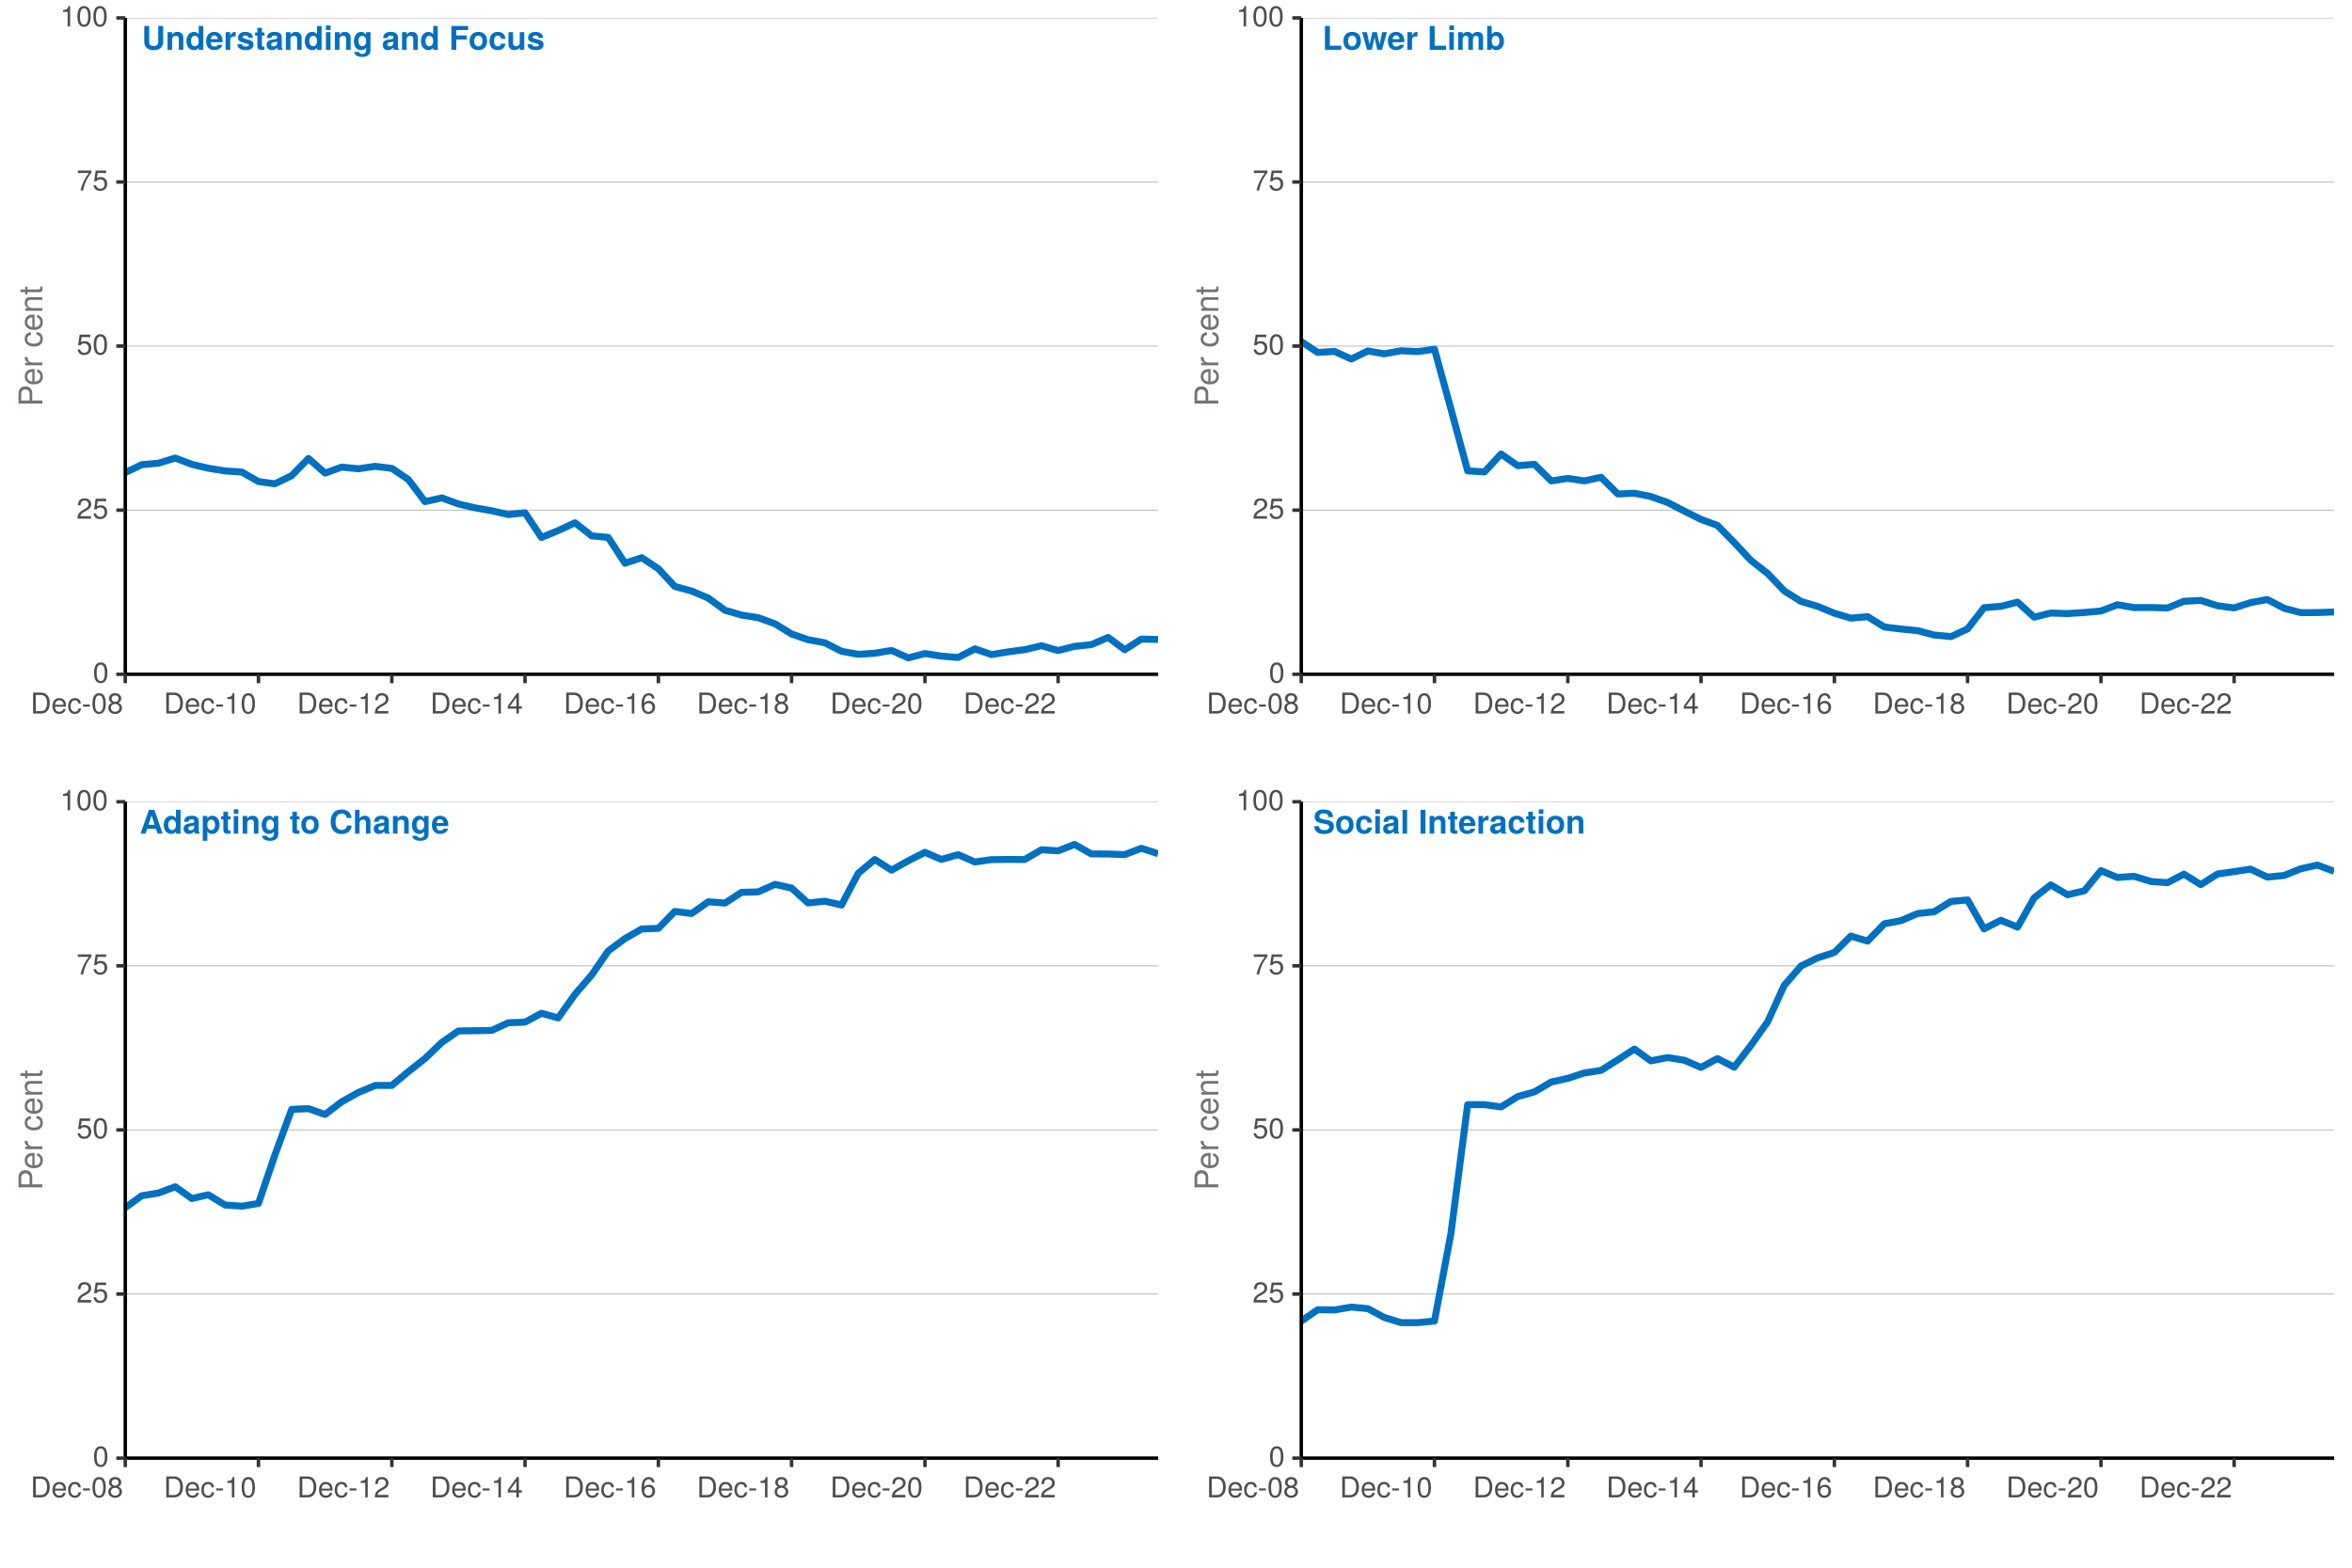 <?xml version="1.0" encoding="UTF-8"?>
<svg xmlns="http://www.w3.org/2000/svg" xmlns:xlink="http://www.w3.org/1999/xlink" width="720pt" height="480pt" viewBox="0 0 720 480" version="1.1">
<defs>
<g>
<symbol overflow="visible" id="glyph0-0">
<path style="stroke:none;" d=""/>
</symbol>
<symbol overflow="visible" id="glyph0-1">
<path style="stroke:none;" d="M 4.453 -3 C 4.453 -5.156 3.781 -6.234 2.422 -6.234 C 1.078 -6.234 0.375 -5.141 0.375 -3.047 C 0.375 -0.953 1.078 0.125 2.422 0.125 C 3.734 0.125 4.453 -0.953 4.453 -3 Z M 3.672 -3.062 C 3.672 -1.297 3.266 -0.516 2.406 -0.516 C 1.578 -0.516 1.172 -1.344 1.172 -3.047 C 1.172 -4.75 1.578 -5.547 2.422 -5.547 C 3.25 -5.547 3.672 -4.734 3.672 -3.062 Z M 3.672 -3.062 "/>
</symbol>
<symbol overflow="visible" id="glyph0-2">
<path style="stroke:none;" d="M 4.5 -4.406 C 4.5 -5.469 3.672 -6.234 2.5 -6.234 C 1.219 -6.234 0.484 -5.594 0.438 -4.078 L 1.219 -4.078 C 1.281 -5.125 1.703 -5.562 2.469 -5.562 C 3.172 -5.562 3.703 -5.062 3.703 -4.391 C 3.703 -3.891 3.406 -3.469 2.859 -3.156 L 2.047 -2.703 C 0.75 -1.969 0.375 -1.375 0.297 0 L 4.453 0 L 4.453 -0.766 L 1.172 -0.766 C 1.25 -1.281 1.531 -1.594 2.297 -2.047 L 3.172 -2.531 C 4.047 -2.984 4.5 -3.641 4.5 -4.406 Z M 4.5 -4.406 "/>
</symbol>
<symbol overflow="visible" id="glyph0-3">
<path style="stroke:none;" d="M 4.516 -2.062 C 4.516 -3.297 3.688 -4.109 2.5 -4.109 C 2.062 -4.109 1.703 -4 1.344 -3.734 L 1.594 -5.344 L 4.188 -5.344 L 4.188 -6.109 L 0.969 -6.109 L 0.5 -2.844 L 1.219 -2.844 C 1.578 -3.266 1.875 -3.422 2.359 -3.422 C 3.188 -3.422 3.719 -2.891 3.719 -1.969 C 3.719 -1.062 3.203 -0.547 2.359 -0.547 C 1.688 -0.547 1.266 -0.891 1.078 -1.594 L 0.312 -1.594 C 0.562 -0.359 1.266 0.125 2.375 0.125 C 3.641 0.125 4.516 -0.75 4.516 -2.062 Z M 4.516 -2.062 "/>
</symbol>
<symbol overflow="visible" id="glyph0-4">
<path style="stroke:none;" d="M 4.578 -5.453 L 4.578 -6.109 L 0.406 -6.109 L 0.406 -5.344 L 3.781 -5.344 C 2.531 -3.781 1.656 -1.953 1.219 0 L 2.047 0 C 2.391 -2.016 3.266 -3.891 4.578 -5.453 Z M 4.578 -5.453 "/>
</symbol>
<symbol overflow="visible" id="glyph0-5">
<path style="stroke:none;" d="M 3.047 0 L 3.047 -6.234 L 2.547 -6.234 C 2.266 -5.281 2.094 -5.141 0.891 -5 L 0.891 -4.438 L 2.281 -4.438 L 2.281 0 Z M 3.047 0 "/>
</symbol>
<symbol overflow="visible" id="glyph0-6">
<path style="stroke:none;" d="M 5.875 -3.203 C 5.875 -5.203 4.875 -6.406 3.25 -6.406 L 0.781 -6.406 L 0.781 0 L 3.25 0 C 4.875 0 5.875 -1.219 5.875 -3.203 Z M 5.047 -3.203 C 5.047 -1.578 4.375 -0.719 3.109 -0.719 L 1.594 -0.719 L 1.594 -5.688 L 3.109 -5.688 C 4.375 -5.688 5.047 -4.844 5.047 -3.203 Z M 5.047 -3.203 "/>
</symbol>
<symbol overflow="visible" id="glyph0-7">
<path style="stroke:none;" d="M 4.516 -2.094 C 4.516 -2.766 4.453 -3.188 4.328 -3.531 C 4.031 -4.281 3.328 -4.734 2.469 -4.734 C 1.172 -4.734 0.359 -3.797 0.359 -2.281 C 0.359 -0.766 1.156 0.125 2.453 0.125 C 3.5 0.125 4.234 -0.469 4.422 -1.406 L 3.672 -1.406 C 3.469 -0.797 3.062 -0.547 2.469 -0.547 C 1.703 -0.547 1.141 -1.031 1.125 -2.094 Z M 3.734 -2.75 C 3.734 -2.75 3.734 -2.703 3.719 -2.688 L 1.141 -2.688 C 1.203 -3.516 1.719 -4.062 2.453 -4.062 C 3.172 -4.062 3.734 -3.469 3.734 -2.75 Z M 3.734 -2.75 "/>
</symbol>
<symbol overflow="visible" id="glyph0-8">
<path style="stroke:none;" d="M 4.203 -1.578 L 3.453 -1.578 C 3.328 -0.844 2.953 -0.547 2.328 -0.547 C 1.516 -0.547 1.031 -1.172 1.031 -2.266 C 1.031 -3.406 1.516 -4.062 2.312 -4.062 C 2.922 -4.062 3.312 -3.703 3.406 -3.062 L 4.141 -3.062 C 4.062 -4.188 3.359 -4.734 2.328 -4.734 C 1.078 -4.734 0.266 -3.797 0.266 -2.266 C 0.266 -0.781 1.062 0.125 2.312 0.125 C 3.406 0.125 4.109 -0.531 4.203 -1.578 Z M 4.203 -1.578 "/>
</symbol>
<symbol overflow="visible" id="glyph0-9">
<path style="stroke:none;" d="M 2.5 -2.109 L 2.5 -2.75 L 0.406 -2.75 L 0.406 -2.109 Z M 2.5 -2.109 "/>
</symbol>
<symbol overflow="visible" id="glyph0-10">
<path style="stroke:none;" d="M 4.516 -1.766 C 4.516 -2.453 4.156 -2.938 3.438 -3.281 C 4.078 -3.672 4.297 -3.984 4.297 -4.578 C 4.297 -5.547 3.531 -6.234 2.422 -6.234 C 1.312 -6.234 0.547 -5.547 0.547 -4.578 C 0.547 -4 0.75 -3.672 1.391 -3.281 C 0.672 -2.938 0.328 -2.453 0.328 -1.766 C 0.328 -0.625 1.188 0.125 2.422 0.125 C 3.656 0.125 4.516 -0.625 4.516 -1.766 Z M 3.5 -4.562 C 3.5 -3.969 3.062 -3.594 2.422 -3.594 C 1.766 -3.594 1.344 -3.969 1.344 -4.562 C 1.344 -5.156 1.766 -5.547 2.422 -5.547 C 3.078 -5.547 3.5 -5.156 3.5 -4.562 Z M 3.719 -1.75 C 3.719 -1.016 3.188 -0.547 2.406 -0.547 C 1.641 -0.547 1.125 -1.016 1.125 -1.75 C 1.125 -2.484 1.641 -2.938 2.422 -2.938 C 3.188 -2.938 3.719 -2.484 3.719 -1.75 Z M 3.719 -1.75 "/>
</symbol>
<symbol overflow="visible" id="glyph0-11">
<path style="stroke:none;" d="M 4.578 -1.5 L 4.578 -2.188 L 3.656 -2.188 L 3.656 -6.234 L 3.078 -6.234 L 0.25 -2.312 L 0.25 -1.5 L 2.875 -1.5 L 2.875 0 L 3.656 0 L 3.656 -1.5 Z M 2.875 -2.188 L 0.922 -2.188 L 2.875 -4.922 Z M 2.875 -2.188 "/>
</symbol>
<symbol overflow="visible" id="glyph0-12">
<path style="stroke:none;" d="M 4.516 -1.938 C 4.516 -3.094 3.719 -3.875 2.609 -3.875 C 1.984 -3.875 1.5 -3.641 1.172 -3.188 C 1.172 -4.703 1.672 -5.547 2.562 -5.547 C 3.109 -5.547 3.484 -5.203 3.609 -4.609 L 4.375 -4.609 C 4.234 -5.625 3.562 -6.234 2.609 -6.234 C 1.156 -6.234 0.375 -5.016 0.375 -2.844 C 0.375 -0.891 1.047 0.125 2.469 0.125 C 3.656 0.125 4.516 -0.719 4.516 -1.938 Z M 3.719 -1.875 C 3.719 -1.094 3.188 -0.547 2.484 -0.547 C 1.766 -0.547 1.219 -1.125 1.219 -1.922 C 1.219 -2.688 1.734 -3.188 2.5 -3.188 C 3.25 -3.188 3.719 -2.703 3.719 -1.875 Z M 3.719 -1.875 "/>
</symbol>
<symbol overflow="visible" id="glyph1-0">
<path style="stroke:none;" d=""/>
</symbol>
<symbol overflow="visible" id="glyph1-1">
<path style="stroke:none;" d="M -5.156 -6.172 C -6.516 -6.172 -7.297 -5.359 -7.297 -3.922 L -7.297 -0.906 L 0 -0.906 L 0 -1.844 L -3.094 -1.844 L -3.094 -4.125 C -3.094 -5.328 -3.938 -6.172 -5.156 -6.172 Z M -5.188 -5.203 C -4.391 -5.203 -3.906 -4.672 -3.906 -3.781 L -3.906 -1.844 L -6.469 -1.844 L -6.469 -3.781 C -6.469 -4.672 -5.984 -5.203 -5.188 -5.203 Z M -5.188 -5.203 "/>
</symbol>
<symbol overflow="visible" id="glyph1-2">
<path style="stroke:none;" d="M -2.375 -5.125 C -3.141 -5.125 -3.625 -5.062 -4.016 -4.922 C -4.875 -4.578 -5.391 -3.781 -5.391 -2.797 C -5.391 -1.344 -4.312 -0.406 -2.594 -0.406 C -0.875 -0.406 0.156 -1.312 0.156 -2.781 C 0.156 -3.984 -0.531 -4.812 -1.594 -5.016 L -1.594 -4.188 C -0.906 -3.953 -0.625 -3.484 -0.625 -2.812 C -0.625 -1.938 -1.188 -1.297 -2.375 -1.266 Z M -3.125 -4.234 C -3.125 -4.234 -3.078 -4.234 -3.062 -4.234 L -3.062 -1.297 C -3.984 -1.359 -4.625 -1.953 -4.625 -2.797 C -4.625 -3.609 -3.938 -4.234 -3.125 -4.234 Z M -3.125 -4.234 "/>
</symbol>
<symbol overflow="visible" id="glyph1-3">
<path style="stroke:none;" d="M -4.516 -3.203 L -5.359 -3.203 C -5.375 -3.062 -5.391 -3 -5.391 -2.891 C -5.391 -2.344 -5.062 -1.938 -4.297 -1.453 L -5.234 -1.453 L -5.234 -0.703 L 0 -0.703 L 0 -1.531 L -2.719 -1.531 C -3.906 -1.531 -4.484 -1.922 -4.516 -3.203 Z M -4.516 -3.203 "/>
</symbol>
<symbol overflow="visible" id="glyph1-4">
<path style="stroke:none;" d=""/>
</symbol>
<symbol overflow="visible" id="glyph1-5">
<path style="stroke:none;" d="M -1.797 -4.766 L -1.797 -3.938 C -0.953 -3.797 -0.625 -3.359 -0.625 -2.656 C -0.625 -1.734 -1.328 -1.188 -2.562 -1.188 C -3.875 -1.188 -4.625 -1.719 -4.625 -2.625 C -4.625 -3.328 -4.203 -3.766 -3.484 -3.875 L -3.484 -4.703 C -4.766 -4.609 -5.391 -3.812 -5.391 -2.641 C -5.391 -1.234 -4.312 -0.312 -2.562 -0.312 C -0.875 -0.312 0.156 -1.203 0.156 -2.625 C 0.156 -3.875 -0.594 -4.672 -1.797 -4.766 Z M -1.797 -4.766 "/>
</symbol>
<symbol overflow="visible" id="glyph1-6">
<path style="stroke:none;" d="M 0 -4.875 L -3.953 -4.875 C -4.828 -4.875 -5.391 -4.219 -5.391 -3.203 C -5.391 -2.438 -5.094 -1.938 -4.359 -1.469 L -5.234 -1.469 L -5.234 -0.703 L 0 -0.703 L 0 -1.531 L -2.891 -1.531 C -3.953 -1.531 -4.656 -2.109 -4.656 -2.953 C -4.656 -3.625 -4.266 -4.047 -3.625 -4.047 L 0 -4.047 Z M 0 -4.875 "/>
</symbol>
<symbol overflow="visible" id="glyph1-7">
<path style="stroke:none;" d="M 0 -2.547 L -0.703 -2.547 C -0.672 -2.438 -0.656 -2.297 -0.656 -2.141 C -0.656 -1.781 -0.766 -1.688 -1.125 -1.688 L -4.562 -1.688 L -4.562 -2.547 L -5.234 -2.547 L -5.234 -1.688 L -6.688 -1.688 L -6.688 -0.844 L -5.234 -0.844 L -5.234 -0.141 L -4.562 -0.141 L -4.562 -0.844 L -0.766 -0.844 C -0.234 -0.844 0.062 -1.203 0.062 -1.859 C 0.062 -2.062 0.047 -2.266 0 -2.547 Z M 0 -2.547 "/>
</symbol>
<symbol overflow="visible" id="glyph2-0">
<path style="stroke:none;" d=""/>
</symbol>
<symbol overflow="visible" id="glyph2-1">
<path style="stroke:none;" d="M 6.547 -2.453 L 6.547 -7.297 L 5.047 -7.297 L 5.047 -2.453 C 5.047 -1.578 4.594 -1.156 3.656 -1.156 C 2.703 -1.156 2.266 -1.578 2.266 -2.453 L 2.266 -7.297 L 0.766 -7.297 L 0.766 -2.453 C 0.766 -0.734 1.984 0.125 3.656 0.125 C 5.312 0.125 6.547 -0.734 6.547 -2.453 Z M 6.547 -2.453 "/>
</symbol>
<symbol overflow="visible" id="glyph2-2">
<path style="stroke:none;" d="M 5.453 0 L 5.453 -3.625 C 5.453 -4.812 4.797 -5.484 3.656 -5.484 C 2.922 -5.484 2.438 -5.219 2.031 -4.625 L 2.031 -5.406 L 0.625 -5.406 L 0.625 0 L 2.031 0 L 2.031 -3.234 C 2.031 -3.875 2.484 -4.297 3.156 -4.297 C 3.766 -4.297 4.062 -3.969 4.062 -3.328 L 4.062 0 Z M 5.453 0 "/>
</symbol>
<symbol overflow="visible" id="glyph2-3">
<path style="stroke:none;" d="M 5.453 0 L 5.453 -7.297 L 4.047 -7.297 L 4.047 -4.703 C 3.703 -5.234 3.234 -5.484 2.562 -5.484 C 1.266 -5.484 0.297 -4.312 0.297 -2.688 C 0.297 -1.156 1.125 0.094 2.562 0.094 C 3.234 0.094 3.703 -0.156 4.047 -0.625 L 4.047 0 Z M 4.047 -2.672 C 4.047 -1.688 3.562 -1.078 2.875 -1.078 C 2.172 -1.078 1.688 -1.703 1.688 -2.688 C 1.688 -3.688 2.172 -4.312 2.875 -4.312 C 3.578 -4.312 4.047 -3.703 4.047 -2.672 Z M 4.047 -2.672 "/>
</symbol>
<symbol overflow="visible" id="glyph2-4">
<path style="stroke:none;" d="M 5.25 -2.5 C 5.25 -4.359 4.312 -5.484 2.719 -5.484 C 1.172 -5.484 0.219 -4.438 0.219 -2.625 C 0.219 -0.906 1.156 0.094 2.688 0.094 C 3.906 0.094 4.875 -0.453 5.188 -1.516 L 3.812 -1.516 C 3.688 -1.125 3.25 -0.984 2.734 -0.984 C 2.078 -0.984 1.656 -1.281 1.625 -2.328 L 5.234 -2.328 Z M 3.797 -3.266 L 1.641 -3.266 C 1.734 -4.016 2.078 -4.422 2.703 -4.422 C 3.297 -4.422 3.719 -4.031 3.797 -3.266 Z M 3.797 -3.266 "/>
</symbol>
<symbol overflow="visible" id="glyph2-5">
<path style="stroke:none;" d="M 3.703 -4.062 L 3.703 -5.484 C 3.625 -5.484 3.562 -5.484 3.531 -5.484 C 2.891 -5.484 2.328 -5.062 2.031 -4.344 L 2.031 -5.406 L 0.625 -5.406 L 0.625 0 L 2.031 0 L 2.031 -2.875 C 2.031 -3.688 2.438 -4.094 3.266 -4.094 C 3.406 -4.094 3.516 -4.094 3.703 -4.062 Z M 3.703 -4.062 "/>
</symbol>
<symbol overflow="visible" id="glyph2-6">
<path style="stroke:none;" d="M 5.203 -1.594 L 5.203 -1.672 C 5.203 -2.297 4.844 -2.75 4.141 -2.953 L 2.375 -3.469 C 1.984 -3.578 1.875 -3.672 1.875 -3.891 C 1.875 -4.188 2.203 -4.391 2.688 -4.391 C 3.359 -4.391 3.688 -4.156 3.703 -3.656 L 5.047 -3.656 C 5.031 -4.797 4.156 -5.484 2.703 -5.484 C 1.328 -5.484 0.484 -4.797 0.484 -3.688 C 0.484 -3.031 0.656 -2.672 1.656 -2.359 L 3.328 -1.844 C 3.688 -1.734 3.797 -1.625 3.797 -1.469 C 3.797 -1.141 3.406 -1.016 2.766 -1.016 C 2.125 -1.016 1.781 -1.125 1.656 -1.703 L 0.297 -1.703 C 0.328 -0.531 1.203 0.094 2.844 0.094 C 4.359 0.094 5.203 -0.516 5.203 -1.594 Z M 5.203 -1.594 "/>
</symbol>
<symbol overflow="visible" id="glyph2-7">
<path style="stroke:none;" d="M 3.016 0 L 3.016 -0.984 C 2.875 -0.953 2.797 -0.953 2.688 -0.953 C 2.312 -0.953 2.234 -1.062 2.234 -1.547 L 2.234 -4.359 L 3.016 -4.359 L 3.016 -5.297 L 2.234 -5.297 L 2.234 -6.734 L 0.828 -6.734 L 0.828 -5.297 L 0.141 -5.297 L 0.141 -4.359 L 0.828 -4.359 L 0.828 -1.156 C 0.828 -0.312 1.281 0.047 2.203 0.047 C 2.516 0.047 2.766 0.016 3.016 0 Z M 3.016 0 "/>
</symbol>
<symbol overflow="visible" id="glyph2-8">
<path style="stroke:none;" d="M 5.234 0 L 5.234 -0.172 C 4.984 -0.406 4.922 -0.547 4.922 -0.828 L 4.922 -3.828 C 4.922 -4.938 4.172 -5.484 2.703 -5.484 C 1.25 -5.484 0.484 -4.875 0.406 -3.625 L 1.75 -3.625 C 1.812 -4.188 2.047 -4.359 2.734 -4.359 C 3.281 -4.359 3.547 -4.188 3.547 -3.812 C 3.547 -3.25 3.125 -3.312 2.438 -3.188 L 1.875 -3.094 C 0.797 -2.906 0.281 -2.438 0.281 -1.453 C 0.281 -0.406 1.016 0.094 1.922 0.094 C 2.516 0.094 3.062 -0.172 3.562 -0.688 C 3.562 -0.406 3.594 -0.156 3.719 0 Z M 3.547 -2.312 C 3.547 -1.5 3.156 -1.047 2.438 -1.047 C 1.969 -1.047 1.688 -1.219 1.688 -1.625 C 1.688 -2.031 1.906 -2.188 2.484 -2.297 L 2.953 -2.375 C 3.328 -2.453 3.391 -2.469 3.547 -2.547 Z M 3.547 -2.312 "/>
</symbol>
<symbol overflow="visible" id="glyph2-9">
<path style="stroke:none;" d="M 2.062 0 L 2.062 -5.406 L 0.672 -5.406 L 0.672 0 Z M 2.094 -6.047 L 2.094 -7.453 L 0.688 -7.453 L 0.688 -6.047 Z M 2.094 -6.047 "/>
</symbol>
<symbol overflow="visible" id="glyph2-10">
<path style="stroke:none;" d="M 5.406 0.188 L 5.406 -5.406 L 4.078 -5.406 L 4.078 -4.562 C 3.656 -5.203 3.203 -5.484 2.578 -5.484 C 1.297 -5.484 0.344 -4.312 0.344 -2.641 C 0.344 -0.953 1.219 0.094 2.547 0.094 C 3.188 0.094 3.562 -0.094 4.078 -0.625 L 4.078 0.188 C 4.078 0.828 3.594 1.281 2.891 1.281 C 2.359 1.281 2.016 1.062 1.906 0.656 L 0.453 0.656 C 0.469 1.531 1.359 2.188 2.844 2.188 C 4.469 2.188 5.406 1.453 5.406 0.188 Z M 4.094 -2.656 C 4.094 -1.688 3.594 -1.078 2.859 -1.078 C 2.203 -1.078 1.734 -1.688 1.734 -2.656 C 1.734 -3.688 2.203 -4.312 2.875 -4.312 C 3.578 -4.312 4.094 -3.656 4.094 -2.656 Z M 4.094 -2.656 "/>
</symbol>
<symbol overflow="visible" id="glyph2-11">
<path style="stroke:none;" d=""/>
</symbol>
<symbol overflow="visible" id="glyph2-12">
<path style="stroke:none;" d="M 5.859 -6.047 L 5.859 -7.297 L 0.734 -7.297 L 0.734 0 L 2.234 0 L 2.234 -3.141 L 5.438 -3.141 L 5.438 -4.391 L 2.234 -4.391 L 2.234 -6.047 Z M 5.859 -6.047 "/>
</symbol>
<symbol overflow="visible" id="glyph2-13">
<path style="stroke:none;" d="M 5.688 -2.656 C 5.688 -4.484 4.703 -5.484 3.016 -5.484 C 1.359 -5.484 0.344 -4.469 0.344 -2.703 C 0.344 -0.922 1.359 0.094 3.016 0.094 C 4.656 0.094 5.688 -0.938 5.688 -2.656 Z M 4.297 -2.688 C 4.297 -1.672 3.766 -1.047 3.016 -1.047 C 2.266 -1.047 1.75 -1.672 1.75 -2.703 C 1.75 -3.734 2.266 -4.359 3.016 -4.359 C 3.797 -4.359 4.297 -3.734 4.297 -2.688 Z M 4.297 -2.688 "/>
</symbol>
<symbol overflow="visible" id="glyph2-14">
<path style="stroke:none;" d="M 5.219 -1.875 L 3.875 -1.875 C 3.703 -1.312 3.422 -1.047 2.875 -1.047 C 2.172 -1.047 1.734 -1.609 1.734 -2.656 C 1.734 -3.656 2 -4.359 2.875 -4.359 C 3.453 -4.359 3.719 -4.094 3.875 -3.375 L 5.219 -3.375 C 5.125 -4.703 4.234 -5.484 2.891 -5.484 C 1.281 -5.484 0.344 -4.5 0.344 -2.656 C 0.344 -0.875 1.266 0.094 2.875 0.094 C 4.188 0.094 5.094 -0.719 5.219 -1.875 Z M 5.219 -1.875 "/>
</symbol>
<symbol overflow="visible" id="glyph2-15">
<path style="stroke:none;" d="M 5.406 0 L 5.406 -5.406 L 4.016 -5.406 L 4.016 -2.156 C 4.016 -1.516 3.562 -1.094 2.875 -1.094 C 2.281 -1.094 1.984 -1.422 1.984 -2.062 L 1.984 -5.406 L 0.578 -5.406 L 0.578 -1.781 C 0.578 -0.594 1.234 0.094 2.391 0.094 C 3.125 0.094 3.609 -0.188 4.016 -0.703 L 4.016 0 Z M 5.406 0 "/>
</symbol>
<symbol overflow="visible" id="glyph2-16">
<path style="stroke:none;" d="M 5.797 0 L 5.797 -1.25 L 2.297 -1.25 L 2.297 -7.297 L 0.797 -7.297 L 0.797 0 Z M 5.797 0 "/>
</symbol>
<symbol overflow="visible" id="glyph2-17">
<path style="stroke:none;" d="M 7.656 -5.406 L 6.203 -5.406 L 5.391 -1.625 L 4.578 -5.406 L 3.188 -5.406 L 2.359 -1.625 L 1.5 -5.406 L 0.047 -5.406 L 1.562 0 L 3.016 0 L 3.875 -3.812 L 4.688 0 L 6.125 0 Z M 7.656 -5.406 "/>
</symbol>
<symbol overflow="visible" id="glyph2-18">
<path style="stroke:none;" d="M 8.234 0 L 8.234 -3.812 C 8.234 -4.875 7.594 -5.484 6.516 -5.484 C 5.844 -5.484 5.359 -5.25 4.938 -4.688 C 4.688 -5.203 4.141 -5.484 3.469 -5.484 C 2.844 -5.484 2.453 -5.281 1.984 -4.734 L 1.984 -5.406 L 0.594 -5.406 L 0.594 0 L 2 0 L 2 -3.234 C 2 -3.906 2.359 -4.297 2.953 -4.297 C 3.438 -4.297 3.719 -4.031 3.719 -3.594 L 3.719 0 L 5.125 0 L 5.125 -3.234 C 5.125 -3.906 5.484 -4.297 6.078 -4.297 C 6.547 -4.297 6.844 -4.031 6.844 -3.594 L 6.844 0 Z M 8.234 0 "/>
</symbol>
<symbol overflow="visible" id="glyph2-19">
<path style="stroke:none;" d="M 5.75 -2.625 C 5.75 -4.156 4.906 -5.484 3.484 -5.484 C 2.812 -5.484 2.328 -5.234 1.984 -4.703 L 1.984 -7.297 L 0.594 -7.297 L 0.594 0 L 1.984 0 L 1.984 -0.625 C 2.328 -0.156 2.797 0.094 3.484 0.094 C 4.766 0.094 5.75 -1 5.75 -2.625 Z M 4.344 -2.688 C 4.344 -1.703 3.859 -1.078 3.172 -1.078 C 2.453 -1.078 1.984 -1.688 1.984 -2.719 C 1.984 -3.703 2.469 -4.312 3.172 -4.312 C 3.859 -4.312 4.344 -3.688 4.344 -2.688 Z M 4.344 -2.688 "/>
</symbol>
<symbol overflow="visible" id="glyph2-20">
<path style="stroke:none;" d="M 7.031 0 L 4.516 -7.297 L 2.844 -7.297 L 0.266 0 L 1.797 0 L 2.281 -1.469 L 5.016 -1.469 L 5.484 0 Z M 4.594 -2.719 L 2.703 -2.719 L 3.656 -5.562 Z M 4.594 -2.719 "/>
</symbol>
<symbol overflow="visible" id="glyph2-21">
<path style="stroke:none;" d="M 5.734 -2.703 C 5.734 -4.297 4.891 -5.484 3.484 -5.484 C 2.797 -5.484 2.312 -5.203 1.984 -4.594 L 1.984 -5.406 L 0.578 -5.406 L 0.578 2.188 L 1.984 2.188 L 1.984 -0.719 C 2.312 -0.125 2.797 0.094 3.484 0.094 C 4.781 0.094 5.734 -1.062 5.734 -2.703 Z M 4.344 -2.688 C 4.344 -1.703 3.844 -1.078 3.156 -1.078 C 2.453 -1.078 1.984 -1.688 1.984 -2.703 C 1.984 -3.703 2.453 -4.312 3.156 -4.312 C 3.875 -4.312 4.344 -3.703 4.344 -2.688 Z M 4.344 -2.688 "/>
</symbol>
<symbol overflow="visible" id="glyph2-22">
<path style="stroke:none;" d="M 6.844 -2.484 L 5.391 -2.484 C 5.297 -1.562 4.703 -1.141 3.781 -1.141 C 2.625 -1.141 1.938 -2.031 1.938 -3.625 C 1.938 -5.234 2.656 -6.125 3.828 -6.125 C 4.641 -6.125 5.172 -5.766 5.391 -4.812 L 6.812 -4.812 C 6.688 -6.5 5.422 -7.406 3.781 -7.406 C 1.719 -7.406 0.438 -6 0.438 -3.641 C 0.438 -1.297 1.703 0.125 3.734 0.125 C 5.547 0.125 6.766 -0.812 6.844 -2.484 Z M 6.844 -2.484 "/>
</symbol>
<symbol overflow="visible" id="glyph2-23">
<path style="stroke:none;" d="M 5.406 0 L 5.406 -3.625 C 5.406 -4.875 4.672 -5.484 3.656 -5.484 C 2.953 -5.484 2.453 -5.203 2.062 -4.625 L 2.062 -7.297 L 0.672 -7.297 L 0.672 0 L 2.062 0 L 2.062 -3.234 C 2.062 -3.859 2.516 -4.297 3.156 -4.297 C 3.656 -4.297 4.016 -4.031 4.016 -3.297 L 4.016 0 Z M 5.406 0 "/>
</symbol>
<symbol overflow="visible" id="glyph2-24">
<path style="stroke:none;" d="M 6.328 -2.188 C 6.328 -3.344 5.75 -3.875 4.406 -4.141 L 3.266 -4.359 C 2.188 -4.562 1.875 -4.781 1.875 -5.312 C 1.875 -5.859 2.375 -6.203 3.141 -6.203 C 4.094 -6.203 4.672 -5.812 4.672 -5.062 L 6.062 -5.062 C 6.062 -6.609 4.984 -7.406 3.203 -7.406 C 1.453 -7.406 0.453 -6.594 0.453 -5.172 C 0.453 -4.031 1.016 -3.5 2.5 -3.203 L 3.516 -3.016 C 4.516 -2.812 4.891 -2.594 4.891 -2.016 C 4.891 -1.406 4.328 -1.078 3.422 -1.078 C 2.406 -1.078 1.781 -1.516 1.781 -2.297 L 0.312 -2.297 C 0.312 -0.734 1.484 0.125 3.344 0.125 C 5.219 0.125 6.328 -0.703 6.328 -2.188 Z M 6.328 -2.188 "/>
</symbol>
<symbol overflow="visible" id="glyph2-25">
<path style="stroke:none;" d="M 2.062 0 L 2.062 -7.297 L 0.672 -7.297 L 0.672 0 Z M 2.062 0 "/>
</symbol>
<symbol overflow="visible" id="glyph2-26">
<path style="stroke:none;" d="M 2.125 0 L 2.125 -7.297 L 0.625 -7.297 L 0.625 0 Z M 2.125 0 "/>
</symbol>
</g>
<clipPath id="clip1">
  <path d="M 0 0 L 360 0 L 360 240 L 0 240 Z M 0 0 "/>
</clipPath>
<clipPath id="clip2">
  <path d="M 38.352 5.48 L 354.52 5.48 L 354.52 206.449 L 38.352 206.449 Z M 38.352 5.48 "/>
</clipPath>
<clipPath id="clip3">
  <path d="M 38.352 206 L 354.52 206 L 354.52 206.449 L 38.352 206.449 Z M 38.352 206 "/>
</clipPath>
<clipPath id="clip4">
  <path d="M 38.352 156 L 354.52 156 L 354.52 157 L 38.352 157 Z M 38.352 156 "/>
</clipPath>
<clipPath id="clip5">
  <path d="M 38.352 105 L 354.52 105 L 354.52 107 L 38.352 107 Z M 38.352 105 "/>
</clipPath>
<clipPath id="clip6">
  <path d="M 38.352 55 L 354.52 55 L 354.52 56 L 38.352 56 Z M 38.352 55 "/>
</clipPath>
<clipPath id="clip7">
  <path d="M 38.352 5.48 L 354.52 5.48 L 354.52 6 L 38.352 6 Z M 38.352 5.48 "/>
</clipPath>
<clipPath id="clip8">
  <path d="M 38.352 139 L 354.52 139 L 354.52 203 L 38.352 203 Z M 38.352 139 "/>
</clipPath>
<clipPath id="clip9">
  <path d="M 360 0 L 720 0 L 720 240 L 360 240 Z M 360 0 "/>
</clipPath>
<clipPath id="clip10">
  <path d="M 398.352 5.48 L 714.52 5.48 L 714.52 206.449 L 398.352 206.449 Z M 398.352 5.48 "/>
</clipPath>
<clipPath id="clip11">
  <path d="M 398.352 206 L 714.52 206 L 714.52 206.449 L 398.352 206.449 Z M 398.352 206 "/>
</clipPath>
<clipPath id="clip12">
  <path d="M 398.352 156 L 714.52 156 L 714.52 157 L 398.352 157 Z M 398.352 156 "/>
</clipPath>
<clipPath id="clip13">
  <path d="M 398.352 105 L 714.52 105 L 714.52 107 L 398.352 107 Z M 398.352 105 "/>
</clipPath>
<clipPath id="clip14">
  <path d="M 398.352 55 L 714.52 55 L 714.52 56 L 398.352 56 Z M 398.352 55 "/>
</clipPath>
<clipPath id="clip15">
  <path d="M 398.352 5.48 L 714.52 5.48 L 714.52 6 L 398.352 6 Z M 398.352 5.48 "/>
</clipPath>
<clipPath id="clip16">
  <path d="M 398.352 103 L 714.52 103 L 714.52 196 L 398.352 196 Z M 398.352 103 "/>
</clipPath>
<clipPath id="clip17">
  <path d="M 0 240 L 360 240 L 360 480 L 0 480 Z M 0 240 "/>
</clipPath>
<clipPath id="clip18">
  <path d="M 38.352 245.48 L 354.52 245.48 L 354.52 446.449 L 38.352 446.449 Z M 38.352 245.48 "/>
</clipPath>
<clipPath id="clip19">
  <path d="M 38.352 446 L 354.52 446 L 354.52 446.449 L 38.352 446.449 Z M 38.352 446 "/>
</clipPath>
<clipPath id="clip20">
  <path d="M 38.352 396 L 354.52 396 L 354.52 397 L 38.352 397 Z M 38.352 396 "/>
</clipPath>
<clipPath id="clip21">
  <path d="M 38.352 345 L 354.52 345 L 354.52 347 L 38.352 347 Z M 38.352 345 "/>
</clipPath>
<clipPath id="clip22">
  <path d="M 38.352 295 L 354.52 295 L 354.52 296 L 38.352 296 Z M 38.352 295 "/>
</clipPath>
<clipPath id="clip23">
  <path d="M 38.352 245.48 L 354.52 245.48 L 354.52 246 L 38.352 246 Z M 38.352 245.48 "/>
</clipPath>
<clipPath id="clip24">
  <path d="M 38.352 257 L 354.52 257 L 354.52 371 L 38.352 371 Z M 38.352 257 "/>
</clipPath>
<clipPath id="clip25">
  <path d="M 360 240 L 720 240 L 720 480 L 360 480 Z M 360 240 "/>
</clipPath>
<clipPath id="clip26">
  <path d="M 398.352 245.48 L 714.52 245.48 L 714.52 446.449 L 398.352 446.449 Z M 398.352 245.48 "/>
</clipPath>
<clipPath id="clip27">
  <path d="M 398.352 446 L 714.52 446 L 714.52 446.449 L 398.352 446.449 Z M 398.352 446 "/>
</clipPath>
<clipPath id="clip28">
  <path d="M 398.352 396 L 714.52 396 L 714.52 397 L 398.352 397 Z M 398.352 396 "/>
</clipPath>
<clipPath id="clip29">
  <path d="M 398.352 345 L 714.52 345 L 714.52 347 L 398.352 347 Z M 398.352 345 "/>
</clipPath>
<clipPath id="clip30">
  <path d="M 398.352 295 L 714.52 295 L 714.52 296 L 398.352 296 Z M 398.352 295 "/>
</clipPath>
<clipPath id="clip31">
  <path d="M 398.352 245.48 L 714.52 245.48 L 714.52 246 L 398.352 246 Z M 398.352 245.48 "/>
</clipPath>
<clipPath id="clip32">
  <path d="M 398.352 263 L 714.52 263 L 714.52 407 L 398.352 407 Z M 398.352 263 "/>
</clipPath>
</defs>
<g id="surface2284">
<rect x="0" y="0" width="720" height="480" style="fill:rgb(100%,100%,100%);fill-opacity:1;stroke:none;"/>
<path style=" stroke:none;fill-rule:nonzero;fill:rgb(100%,100%,100%);fill-opacity:1;" d="M 0 240 L 360 240 L 360 0 L 0 0 Z M 0 240 "/>
<g clip-path="url(#clip1)" clip-rule="nonzero">
<path style="fill:none;stroke-width:1.067;stroke-linecap:round;stroke-linejoin:round;stroke:rgb(100%,100%,100%);stroke-opacity:1;stroke-miterlimit:10;" d="M 0 240 L 360 240 L 360 0 L 0 0 Z M 0 240 "/>
</g>
<g clip-path="url(#clip2)" clip-rule="nonzero">
<path style=" stroke:none;fill-rule:nonzero;fill:rgb(100%,100%,100%);fill-opacity:1;" d="M 38.352 206.449 L 354.52 206.449 L 354.52 5.48 L 38.352 5.48 Z M 38.352 206.449 "/>
</g>
<g clip-path="url(#clip3)" clip-rule="nonzero">
<path style="fill:none;stroke-width:0.32;stroke-linecap:butt;stroke-linejoin:round;stroke:rgb(74.51%,74.51%,74.51%);stroke-opacity:1;stroke-miterlimit:10;" d="M 38.352 206.449 L 354.52 206.449 "/>
</g>
<g clip-path="url(#clip4)" clip-rule="nonzero">
<path style="fill:none;stroke-width:0.32;stroke-linecap:butt;stroke-linejoin:round;stroke:rgb(74.51%,74.51%,74.51%);stroke-opacity:1;stroke-miterlimit:10;" d="M 38.352 156.207 L 354.52 156.207 "/>
</g>
<g clip-path="url(#clip5)" clip-rule="nonzero">
<path style="fill:none;stroke-width:0.32;stroke-linecap:butt;stroke-linejoin:round;stroke:rgb(74.51%,74.51%,74.51%);stroke-opacity:1;stroke-miterlimit:10;" d="M 38.352 105.965 L 354.52 105.965 "/>
</g>
<g clip-path="url(#clip6)" clip-rule="nonzero">
<path style="fill:none;stroke-width:0.32;stroke-linecap:butt;stroke-linejoin:round;stroke:rgb(74.51%,74.51%,74.51%);stroke-opacity:1;stroke-miterlimit:10;" d="M 38.352 55.723 L 354.52 55.723 "/>
</g>
<g clip-path="url(#clip7)" clip-rule="nonzero">
<path style="fill:none;stroke-width:0.32;stroke-linecap:butt;stroke-linejoin:round;stroke:rgb(74.51%,74.51%,74.51%);stroke-opacity:1;stroke-miterlimit:10;" d="M 38.352 5.48 L 354.52 5.48 "/>
</g>
<g clip-path="url(#clip8)" clip-rule="nonzero">
<path style="fill:none;stroke-width:2.134;stroke-linecap:butt;stroke-linejoin:round;stroke:rgb(0%,43.922%,75.294%);stroke-opacity:1;stroke-miterlimit:10;" d="M 38.352 144.691 L 43.379 142.281 L 48.516 141.816 L 53.652 140.25 L 58.734 142.18 L 63.762 143.363 L 68.902 144.188 L 74.039 144.531 L 79.121 147.445 L 84.148 148.129 L 89.285 145.637 L 94.426 140.371 L 99.508 144.852 L 104.59 143.023 L 109.727 143.527 L 114.867 142.781 L 119.949 143.406 L 124.977 146.781 L 130.113 153.594 L 135.25 152.449 L 140.332 154.297 L 145.359 155.484 L 150.5 156.387 L 155.637 157.555 L 160.719 157.012 L 165.746 164.566 L 170.883 162.457 L 176.023 160.066 L 181.105 164.066 L 186.188 164.547 L 191.324 172.445 L 196.465 170.758 L 201.547 174.152 L 206.574 179.559 L 211.711 180.965 L 216.848 183.137 L 221.93 186.855 L 226.957 188.32 L 232.098 189.125 L 237.234 190.996 L 242.316 194.109 L 247.344 195.859 L 252.48 196.805 L 257.621 199.414 L 262.703 200.34 L 267.785 200.02 L 272.922 199.152 L 278.062 201.426 L 283.145 200.098 L 288.172 200.902 L 293.309 201.305 L 298.445 198.672 L 303.527 200.422 L 308.555 199.598 L 313.695 198.914 L 318.832 197.707 L 323.914 199.195 L 328.941 197.906 L 334.078 197.387 L 339.219 195.156 L 344.301 198.934 L 349.383 195.676 L 354.52 195.797 "/>
</g>
<path style="fill:none;stroke-width:1.067;stroke-linecap:butt;stroke-linejoin:round;stroke:rgb(0%,0%,0%);stroke-opacity:1;stroke-miterlimit:10;" d="M 38.352 206.449 L 38.352 5.48 "/>
<g style="fill:rgb(30.196%,30.196%,30.196%);fill-opacity:1;">
  <use xlink:href="#glyph0-1" x="28.418" y="209.052"/>
</g>
<g style="fill:rgb(30.196%,30.196%,30.196%);fill-opacity:1;">
  <use xlink:href="#glyph0-2" x="23.418" y="158.81"/>
  <use xlink:href="#glyph0-3" x="28.311" y="158.81"/>
</g>
<g style="fill:rgb(30.196%,30.196%,30.196%);fill-opacity:1;">
  <use xlink:href="#glyph0-3" x="23.418" y="108.567"/>
  <use xlink:href="#glyph0-1" x="28.311" y="108.567"/>
</g>
<g style="fill:rgb(30.196%,30.196%,30.196%);fill-opacity:1;">
  <use xlink:href="#glyph0-4" x="23.418" y="58.325"/>
  <use xlink:href="#glyph0-3" x="28.311" y="58.325"/>
</g>
<g style="fill:rgb(30.196%,30.196%,30.196%);fill-opacity:1;">
  <use xlink:href="#glyph0-5" x="18.418" y="8.083"/>
  <use xlink:href="#glyph0-1" x="23.311" y="8.083"/>
  <use xlink:href="#glyph0-1" x="28.203" y="8.083"/>
</g>
<path style="fill:none;stroke-width:1.067;stroke-linecap:butt;stroke-linejoin:round;stroke:rgb(20%,20%,20%);stroke-opacity:1;stroke-miterlimit:10;" d="M 35.609 206.449 L 38.352 206.449 "/>
<path style="fill:none;stroke-width:1.067;stroke-linecap:butt;stroke-linejoin:round;stroke:rgb(20%,20%,20%);stroke-opacity:1;stroke-miterlimit:10;" d="M 35.609 156.207 L 38.352 156.207 "/>
<path style="fill:none;stroke-width:1.067;stroke-linecap:butt;stroke-linejoin:round;stroke:rgb(20%,20%,20%);stroke-opacity:1;stroke-miterlimit:10;" d="M 35.609 105.965 L 38.352 105.965 "/>
<path style="fill:none;stroke-width:1.067;stroke-linecap:butt;stroke-linejoin:round;stroke:rgb(20%,20%,20%);stroke-opacity:1;stroke-miterlimit:10;" d="M 35.609 55.723 L 38.352 55.723 "/>
<path style="fill:none;stroke-width:1.067;stroke-linecap:butt;stroke-linejoin:round;stroke:rgb(20%,20%,20%);stroke-opacity:1;stroke-miterlimit:10;" d="M 35.609 5.48 L 38.352 5.48 "/>
<path style="fill:none;stroke-width:1.067;stroke-linecap:butt;stroke-linejoin:round;stroke:rgb(0%,0%,0%);stroke-opacity:1;stroke-miterlimit:10;" d="M 38.352 206.449 L 354.52 206.449 "/>
<path style="fill:none;stroke-width:1.067;stroke-linecap:butt;stroke-linejoin:round;stroke:rgb(20%,20%,20%);stroke-opacity:1;stroke-miterlimit:10;" d="M 38.352 209.188 L 38.352 206.449 "/>
<path style="fill:none;stroke-width:1.067;stroke-linecap:butt;stroke-linejoin:round;stroke:rgb(20%,20%,20%);stroke-opacity:1;stroke-miterlimit:10;" d="M 79.121 209.188 L 79.121 206.449 "/>
<path style="fill:none;stroke-width:1.067;stroke-linecap:butt;stroke-linejoin:round;stroke:rgb(20%,20%,20%);stroke-opacity:1;stroke-miterlimit:10;" d="M 119.949 209.188 L 119.949 206.449 "/>
<path style="fill:none;stroke-width:1.067;stroke-linecap:butt;stroke-linejoin:round;stroke:rgb(20%,20%,20%);stroke-opacity:1;stroke-miterlimit:10;" d="M 160.719 209.188 L 160.719 206.449 "/>
<path style="fill:none;stroke-width:1.067;stroke-linecap:butt;stroke-linejoin:round;stroke:rgb(20%,20%,20%);stroke-opacity:1;stroke-miterlimit:10;" d="M 201.547 209.188 L 201.547 206.449 "/>
<path style="fill:none;stroke-width:1.067;stroke-linecap:butt;stroke-linejoin:round;stroke:rgb(20%,20%,20%);stroke-opacity:1;stroke-miterlimit:10;" d="M 242.316 209.188 L 242.316 206.449 "/>
<path style="fill:none;stroke-width:1.067;stroke-linecap:butt;stroke-linejoin:round;stroke:rgb(20%,20%,20%);stroke-opacity:1;stroke-miterlimit:10;" d="M 283.145 209.188 L 283.145 206.449 "/>
<path style="fill:none;stroke-width:1.067;stroke-linecap:butt;stroke-linejoin:round;stroke:rgb(20%,20%,20%);stroke-opacity:1;stroke-miterlimit:10;" d="M 323.914 209.188 L 323.914 206.449 "/>
<g style="fill:rgb(30.196%,30.196%,30.196%);fill-opacity:1;">
  <use xlink:href="#glyph0-6" x="9.352" y="218.474"/>
  <use xlink:href="#glyph0-7" x="15.705" y="218.474"/>
  <use xlink:href="#glyph0-8" x="20.598" y="218.474"/>
  <use xlink:href="#glyph0-9" x="24.998" y="218.474"/>
  <use xlink:href="#glyph0-1" x="27.929" y="218.474"/>
  <use xlink:href="#glyph0-10" x="32.821" y="218.474"/>
</g>
<g style="fill:rgb(30.196%,30.196%,30.196%);fill-opacity:1;">
  <use xlink:href="#glyph0-6" x="50.121" y="218.474"/>
  <use xlink:href="#glyph0-7" x="56.475" y="218.474"/>
  <use xlink:href="#glyph0-8" x="61.367" y="218.474"/>
  <use xlink:href="#glyph0-9" x="65.768" y="218.474"/>
  <use xlink:href="#glyph0-5" x="68.698" y="218.474"/>
  <use xlink:href="#glyph0-1" x="73.591" y="218.474"/>
</g>
<g style="fill:rgb(30.196%,30.196%,30.196%);fill-opacity:1;">
  <use xlink:href="#glyph0-6" x="90.949" y="218.474"/>
  <use xlink:href="#glyph0-7" x="97.303" y="218.474"/>
  <use xlink:href="#glyph0-8" x="102.195" y="218.474"/>
  <use xlink:href="#glyph0-9" x="106.596" y="218.474"/>
  <use xlink:href="#glyph0-5" x="109.526" y="218.474"/>
  <use xlink:href="#glyph0-2" x="114.419" y="218.474"/>
</g>
<g style="fill:rgb(30.196%,30.196%,30.196%);fill-opacity:1;">
  <use xlink:href="#glyph0-6" x="131.719" y="218.474"/>
  <use xlink:href="#glyph0-7" x="138.072" y="218.474"/>
  <use xlink:href="#glyph0-8" x="142.965" y="218.474"/>
  <use xlink:href="#glyph0-9" x="147.365" y="218.474"/>
  <use xlink:href="#glyph0-5" x="150.296" y="218.474"/>
  <use xlink:href="#glyph0-11" x="155.188" y="218.474"/>
</g>
<g style="fill:rgb(30.196%,30.196%,30.196%);fill-opacity:1;">
  <use xlink:href="#glyph0-6" x="172.547" y="218.474"/>
  <use xlink:href="#glyph0-7" x="178.9" y="218.474"/>
  <use xlink:href="#glyph0-8" x="183.793" y="218.474"/>
  <use xlink:href="#glyph0-9" x="188.193" y="218.474"/>
  <use xlink:href="#glyph0-5" x="191.124" y="218.474"/>
  <use xlink:href="#glyph0-12" x="196.017" y="218.474"/>
</g>
<g style="fill:rgb(30.196%,30.196%,30.196%);fill-opacity:1;">
  <use xlink:href="#glyph0-6" x="213.316" y="218.474"/>
  <use xlink:href="#glyph0-7" x="219.67" y="218.474"/>
  <use xlink:href="#glyph0-8" x="224.562" y="218.474"/>
  <use xlink:href="#glyph0-9" x="228.963" y="218.474"/>
  <use xlink:href="#glyph0-5" x="231.894" y="218.474"/>
  <use xlink:href="#glyph0-10" x="236.786" y="218.474"/>
</g>
<g style="fill:rgb(30.196%,30.196%,30.196%);fill-opacity:1;">
  <use xlink:href="#glyph0-6" x="254.145" y="218.474"/>
  <use xlink:href="#glyph0-7" x="260.498" y="218.474"/>
  <use xlink:href="#glyph0-8" x="265.391" y="218.474"/>
  <use xlink:href="#glyph0-9" x="269.791" y="218.474"/>
  <use xlink:href="#glyph0-2" x="272.722" y="218.474"/>
  <use xlink:href="#glyph0-1" x="277.614" y="218.474"/>
</g>
<g style="fill:rgb(30.196%,30.196%,30.196%);fill-opacity:1;">
  <use xlink:href="#glyph0-6" x="294.914" y="218.474"/>
  <use xlink:href="#glyph0-7" x="301.268" y="218.474"/>
  <use xlink:href="#glyph0-8" x="306.16" y="218.474"/>
  <use xlink:href="#glyph0-9" x="310.561" y="218.474"/>
  <use xlink:href="#glyph0-2" x="313.491" y="218.474"/>
  <use xlink:href="#glyph0-2" x="318.384" y="218.474"/>
</g>
<g style="fill:rgb(46.275%,44.314%,44.314%);fill-opacity:1;">
  <use xlink:href="#glyph1-1" x="12.961" y="124.465"/>
  <use xlink:href="#glyph1-2" x="12.961" y="118.095"/>
  <use xlink:href="#glyph1-3" x="12.961" y="112.535"/>
  <use xlink:href="#glyph1-4" x="12.961" y="109.205"/>
  <use xlink:href="#glyph1-5" x="12.961" y="106.425"/>
  <use xlink:href="#glyph1-2" x="12.961" y="101.425"/>
  <use xlink:href="#glyph1-6" x="12.961" y="95.865"/>
  <use xlink:href="#glyph1-7" x="12.961" y="90.306"/>
</g>
<g style="fill:rgb(0%,43.922%,75.294%);fill-opacity:1;">
  <use xlink:href="#glyph2-1" x="43.398" y="15.25"/>
  <use xlink:href="#glyph2-2" x="50.668" y="15.25"/>
  <use xlink:href="#glyph2-3" x="56.778" y="15.25"/>
  <use xlink:href="#glyph2-4" x="62.889" y="15.25"/>
  <use xlink:href="#glyph2-5" x="68.448" y="15.25"/>
  <use xlink:href="#glyph2-6" x="72.388" y="15.25"/>
  <use xlink:href="#glyph2-7" x="77.947" y="15.25"/>
  <use xlink:href="#glyph2-8" x="81.327" y="15.25"/>
  <use xlink:href="#glyph2-2" x="86.887" y="15.25"/>
  <use xlink:href="#glyph2-3" x="92.997" y="15.25"/>
  <use xlink:href="#glyph2-9" x="99.107" y="15.25"/>
  <use xlink:href="#glyph2-2" x="101.888" y="15.25"/>
  <use xlink:href="#glyph2-10" x="107.998" y="15.25"/>
  <use xlink:href="#glyph2-11" x="114.108" y="15.25"/>
  <use xlink:href="#glyph2-8" x="116.889" y="15.25"/>
  <use xlink:href="#glyph2-2" x="122.448" y="15.25"/>
  <use xlink:href="#glyph2-3" x="128.559" y="15.25"/>
  <use xlink:href="#glyph2-11" x="134.669" y="15.25"/>
  <use xlink:href="#glyph2-12" x="137.449" y="15.25"/>
  <use xlink:href="#glyph2-13" x="143.409" y="15.25"/>
  <use xlink:href="#glyph2-14" x="149.52" y="15.25"/>
  <use xlink:href="#glyph2-15" x="155.079" y="15.25"/>
  <use xlink:href="#glyph2-6" x="161.189" y="15.25"/>
</g>
<path style=" stroke:none;fill-rule:nonzero;fill:rgb(100%,100%,100%);fill-opacity:1;" d="M 360 240 L 720 240 L 720 0 L 360 0 Z M 360 240 "/>
<g clip-path="url(#clip9)" clip-rule="nonzero">
<path style="fill:none;stroke-width:1.067;stroke-linecap:round;stroke-linejoin:round;stroke:rgb(100%,100%,100%);stroke-opacity:1;stroke-miterlimit:10;" d="M 360 240 L 720 240 L 720 0 L 360 0 Z M 360 240 "/>
</g>
<g clip-path="url(#clip10)" clip-rule="nonzero">
<path style=" stroke:none;fill-rule:nonzero;fill:rgb(100%,100%,100%);fill-opacity:1;" d="M 398.352 206.449 L 714.52 206.449 L 714.52 5.48 L 398.352 5.48 Z M 398.352 206.449 "/>
</g>
<g clip-path="url(#clip11)" clip-rule="nonzero">
<path style="fill:none;stroke-width:0.32;stroke-linecap:butt;stroke-linejoin:round;stroke:rgb(74.51%,74.51%,74.51%);stroke-opacity:1;stroke-miterlimit:10;" d="M 398.352 206.449 L 714.52 206.449 "/>
</g>
<g clip-path="url(#clip12)" clip-rule="nonzero">
<path style="fill:none;stroke-width:0.32;stroke-linecap:butt;stroke-linejoin:round;stroke:rgb(74.51%,74.51%,74.51%);stroke-opacity:1;stroke-miterlimit:10;" d="M 398.352 156.207 L 714.52 156.207 "/>
</g>
<g clip-path="url(#clip13)" clip-rule="nonzero">
<path style="fill:none;stroke-width:0.32;stroke-linecap:butt;stroke-linejoin:round;stroke:rgb(74.51%,74.51%,74.51%);stroke-opacity:1;stroke-miterlimit:10;" d="M 398.352 105.965 L 714.52 105.965 "/>
</g>
<g clip-path="url(#clip14)" clip-rule="nonzero">
<path style="fill:none;stroke-width:0.32;stroke-linecap:butt;stroke-linejoin:round;stroke:rgb(74.51%,74.51%,74.51%);stroke-opacity:1;stroke-miterlimit:10;" d="M 398.352 55.723 L 714.52 55.723 "/>
</g>
<g clip-path="url(#clip15)" clip-rule="nonzero">
<path style="fill:none;stroke-width:0.32;stroke-linecap:butt;stroke-linejoin:round;stroke:rgb(74.51%,74.51%,74.51%);stroke-opacity:1;stroke-miterlimit:10;" d="M 398.352 5.48 L 714.52 5.48 "/>
</g>
<g clip-path="url(#clip16)" clip-rule="nonzero">
<path style="fill:none;stroke-width:2.134;stroke-linecap:butt;stroke-linejoin:round;stroke:rgb(0%,43.922%,75.294%);stroke-opacity:1;stroke-miterlimit:10;" d="M 398.352 104.598 L 403.379 107.914 L 408.516 107.594 L 413.652 109.922 L 418.734 107.453 L 423.762 108.336 L 428.902 107.391 L 434.039 107.672 L 439.121 106.91 L 444.148 125.176 L 449.285 144.168 L 454.426 144.492 L 459.508 139.004 L 464.59 142.582 L 469.727 142.16 L 474.867 147.242 L 479.949 146.48 L 484.977 147.242 L 490.113 146.137 L 495.25 151.242 L 500.332 151.023 L 505.359 152.027 L 510.5 153.855 L 515.637 156.508 L 520.719 159.039 L 525.746 160.871 L 530.883 166.113 L 536.023 171.621 L 541.105 175.582 L 546.188 180.906 L 551.324 184.141 L 556.465 185.668 L 561.547 187.758 L 566.574 189.266 L 571.711 188.805 L 576.848 191.98 L 581.93 192.602 L 586.957 193.086 L 592.098 194.43 L 597.234 194.914 L 602.316 192.562 L 607.344 186.07 L 612.48 185.648 L 617.621 184.363 L 622.703 188.965 L 627.785 187.699 L 632.922 187.859 L 638.062 187.539 L 643.145 187.074 L 648.172 185.168 L 653.309 186.031 L 658.445 186.012 L 663.527 186.152 L 668.555 184.102 L 673.695 183.84 L 678.832 185.469 L 683.914 186.133 L 688.941 184.523 L 694.078 183.559 L 699.219 186.23 L 704.301 187.578 L 709.383 187.559 L 714.52 187.379 "/>
</g>
<path style="fill:none;stroke-width:1.067;stroke-linecap:butt;stroke-linejoin:round;stroke:rgb(0%,0%,0%);stroke-opacity:1;stroke-miterlimit:10;" d="M 398.352 206.449 L 398.352 5.48 "/>
<g style="fill:rgb(30.196%,30.196%,30.196%);fill-opacity:1;">
  <use xlink:href="#glyph0-1" x="388.418" y="209.052"/>
</g>
<g style="fill:rgb(30.196%,30.196%,30.196%);fill-opacity:1;">
  <use xlink:href="#glyph0-2" x="383.418" y="158.81"/>
  <use xlink:href="#glyph0-3" x="388.311" y="158.81"/>
</g>
<g style="fill:rgb(30.196%,30.196%,30.196%);fill-opacity:1;">
  <use xlink:href="#glyph0-3" x="383.418" y="108.567"/>
  <use xlink:href="#glyph0-1" x="388.311" y="108.567"/>
</g>
<g style="fill:rgb(30.196%,30.196%,30.196%);fill-opacity:1;">
  <use xlink:href="#glyph0-4" x="383.418" y="58.325"/>
  <use xlink:href="#glyph0-3" x="388.311" y="58.325"/>
</g>
<g style="fill:rgb(30.196%,30.196%,30.196%);fill-opacity:1;">
  <use xlink:href="#glyph0-5" x="378.418" y="8.083"/>
  <use xlink:href="#glyph0-1" x="383.311" y="8.083"/>
  <use xlink:href="#glyph0-1" x="388.203" y="8.083"/>
</g>
<path style="fill:none;stroke-width:1.067;stroke-linecap:butt;stroke-linejoin:round;stroke:rgb(20%,20%,20%);stroke-opacity:1;stroke-miterlimit:10;" d="M 395.609 206.449 L 398.352 206.449 "/>
<path style="fill:none;stroke-width:1.067;stroke-linecap:butt;stroke-linejoin:round;stroke:rgb(20%,20%,20%);stroke-opacity:1;stroke-miterlimit:10;" d="M 395.609 156.207 L 398.352 156.207 "/>
<path style="fill:none;stroke-width:1.067;stroke-linecap:butt;stroke-linejoin:round;stroke:rgb(20%,20%,20%);stroke-opacity:1;stroke-miterlimit:10;" d="M 395.609 105.965 L 398.352 105.965 "/>
<path style="fill:none;stroke-width:1.067;stroke-linecap:butt;stroke-linejoin:round;stroke:rgb(20%,20%,20%);stroke-opacity:1;stroke-miterlimit:10;" d="M 395.609 55.723 L 398.352 55.723 "/>
<path style="fill:none;stroke-width:1.067;stroke-linecap:butt;stroke-linejoin:round;stroke:rgb(20%,20%,20%);stroke-opacity:1;stroke-miterlimit:10;" d="M 395.609 5.48 L 398.352 5.48 "/>
<path style="fill:none;stroke-width:1.067;stroke-linecap:butt;stroke-linejoin:round;stroke:rgb(0%,0%,0%);stroke-opacity:1;stroke-miterlimit:10;" d="M 398.352 206.449 L 714.52 206.449 "/>
<path style="fill:none;stroke-width:1.067;stroke-linecap:butt;stroke-linejoin:round;stroke:rgb(20%,20%,20%);stroke-opacity:1;stroke-miterlimit:10;" d="M 398.352 209.188 L 398.352 206.449 "/>
<path style="fill:none;stroke-width:1.067;stroke-linecap:butt;stroke-linejoin:round;stroke:rgb(20%,20%,20%);stroke-opacity:1;stroke-miterlimit:10;" d="M 439.121 209.188 L 439.121 206.449 "/>
<path style="fill:none;stroke-width:1.067;stroke-linecap:butt;stroke-linejoin:round;stroke:rgb(20%,20%,20%);stroke-opacity:1;stroke-miterlimit:10;" d="M 479.949 209.188 L 479.949 206.449 "/>
<path style="fill:none;stroke-width:1.067;stroke-linecap:butt;stroke-linejoin:round;stroke:rgb(20%,20%,20%);stroke-opacity:1;stroke-miterlimit:10;" d="M 520.719 209.188 L 520.719 206.449 "/>
<path style="fill:none;stroke-width:1.067;stroke-linecap:butt;stroke-linejoin:round;stroke:rgb(20%,20%,20%);stroke-opacity:1;stroke-miterlimit:10;" d="M 561.547 209.188 L 561.547 206.449 "/>
<path style="fill:none;stroke-width:1.067;stroke-linecap:butt;stroke-linejoin:round;stroke:rgb(20%,20%,20%);stroke-opacity:1;stroke-miterlimit:10;" d="M 602.316 209.188 L 602.316 206.449 "/>
<path style="fill:none;stroke-width:1.067;stroke-linecap:butt;stroke-linejoin:round;stroke:rgb(20%,20%,20%);stroke-opacity:1;stroke-miterlimit:10;" d="M 643.145 209.188 L 643.145 206.449 "/>
<path style="fill:none;stroke-width:1.067;stroke-linecap:butt;stroke-linejoin:round;stroke:rgb(20%,20%,20%);stroke-opacity:1;stroke-miterlimit:10;" d="M 683.914 209.188 L 683.914 206.449 "/>
<g style="fill:rgb(30.196%,30.196%,30.196%);fill-opacity:1;">
  <use xlink:href="#glyph0-6" x="369.352" y="218.474"/>
  <use xlink:href="#glyph0-7" x="375.705" y="218.474"/>
  <use xlink:href="#glyph0-8" x="380.598" y="218.474"/>
  <use xlink:href="#glyph0-9" x="384.998" y="218.474"/>
  <use xlink:href="#glyph0-1" x="387.929" y="218.474"/>
  <use xlink:href="#glyph0-10" x="392.821" y="218.474"/>
</g>
<g style="fill:rgb(30.196%,30.196%,30.196%);fill-opacity:1;">
  <use xlink:href="#glyph0-6" x="410.121" y="218.474"/>
  <use xlink:href="#glyph0-7" x="416.475" y="218.474"/>
  <use xlink:href="#glyph0-8" x="421.367" y="218.474"/>
  <use xlink:href="#glyph0-9" x="425.768" y="218.474"/>
  <use xlink:href="#glyph0-5" x="428.698" y="218.474"/>
  <use xlink:href="#glyph0-1" x="433.591" y="218.474"/>
</g>
<g style="fill:rgb(30.196%,30.196%,30.196%);fill-opacity:1;">
  <use xlink:href="#glyph0-6" x="450.949" y="218.474"/>
  <use xlink:href="#glyph0-7" x="457.303" y="218.474"/>
  <use xlink:href="#glyph0-8" x="462.195" y="218.474"/>
  <use xlink:href="#glyph0-9" x="466.596" y="218.474"/>
  <use xlink:href="#glyph0-5" x="469.526" y="218.474"/>
  <use xlink:href="#glyph0-2" x="474.419" y="218.474"/>
</g>
<g style="fill:rgb(30.196%,30.196%,30.196%);fill-opacity:1;">
  <use xlink:href="#glyph0-6" x="491.719" y="218.474"/>
  <use xlink:href="#glyph0-7" x="498.072" y="218.474"/>
  <use xlink:href="#glyph0-8" x="502.965" y="218.474"/>
  <use xlink:href="#glyph0-9" x="507.365" y="218.474"/>
  <use xlink:href="#glyph0-5" x="510.296" y="218.474"/>
  <use xlink:href="#glyph0-11" x="515.188" y="218.474"/>
</g>
<g style="fill:rgb(30.196%,30.196%,30.196%);fill-opacity:1;">
  <use xlink:href="#glyph0-6" x="532.547" y="218.474"/>
  <use xlink:href="#glyph0-7" x="538.9" y="218.474"/>
  <use xlink:href="#glyph0-8" x="543.793" y="218.474"/>
  <use xlink:href="#glyph0-9" x="548.193" y="218.474"/>
  <use xlink:href="#glyph0-5" x="551.124" y="218.474"/>
  <use xlink:href="#glyph0-12" x="556.017" y="218.474"/>
</g>
<g style="fill:rgb(30.196%,30.196%,30.196%);fill-opacity:1;">
  <use xlink:href="#glyph0-6" x="573.316" y="218.474"/>
  <use xlink:href="#glyph0-7" x="579.67" y="218.474"/>
  <use xlink:href="#glyph0-8" x="584.562" y="218.474"/>
  <use xlink:href="#glyph0-9" x="588.963" y="218.474"/>
  <use xlink:href="#glyph0-5" x="591.894" y="218.474"/>
  <use xlink:href="#glyph0-10" x="596.786" y="218.474"/>
</g>
<g style="fill:rgb(30.196%,30.196%,30.196%);fill-opacity:1;">
  <use xlink:href="#glyph0-6" x="614.145" y="218.474"/>
  <use xlink:href="#glyph0-7" x="620.498" y="218.474"/>
  <use xlink:href="#glyph0-8" x="625.391" y="218.474"/>
  <use xlink:href="#glyph0-9" x="629.791" y="218.474"/>
  <use xlink:href="#glyph0-2" x="632.722" y="218.474"/>
  <use xlink:href="#glyph0-1" x="637.614" y="218.474"/>
</g>
<g style="fill:rgb(30.196%,30.196%,30.196%);fill-opacity:1;">
  <use xlink:href="#glyph0-6" x="654.914" y="218.474"/>
  <use xlink:href="#glyph0-7" x="661.268" y="218.474"/>
  <use xlink:href="#glyph0-8" x="666.16" y="218.474"/>
  <use xlink:href="#glyph0-9" x="670.561" y="218.474"/>
  <use xlink:href="#glyph0-2" x="673.491" y="218.474"/>
  <use xlink:href="#glyph0-2" x="678.384" y="218.474"/>
</g>
<g style="fill:rgb(46.275%,44.314%,44.314%);fill-opacity:1;">
  <use xlink:href="#glyph1-1" x="372.961" y="124.465"/>
  <use xlink:href="#glyph1-2" x="372.961" y="118.095"/>
  <use xlink:href="#glyph1-3" x="372.961" y="112.535"/>
  <use xlink:href="#glyph1-4" x="372.961" y="109.205"/>
  <use xlink:href="#glyph1-5" x="372.961" y="106.425"/>
  <use xlink:href="#glyph1-2" x="372.961" y="101.425"/>
  <use xlink:href="#glyph1-6" x="372.961" y="95.865"/>
  <use xlink:href="#glyph1-7" x="372.961" y="90.306"/>
</g>
<g style="fill:rgb(0%,43.922%,75.294%);fill-opacity:1;">
  <use xlink:href="#glyph2-16" x="404.801" y="15.25"/>
  <use xlink:href="#glyph2-13" x="410.911" y="15.25"/>
  <use xlink:href="#glyph2-17" x="416.922" y="15.25"/>
  <use xlink:href="#glyph2-4" x="424.652" y="15.25"/>
  <use xlink:href="#glyph2-5" x="430.212" y="15.25"/>
  <use xlink:href="#glyph2-11" x="434.102" y="15.25"/>
  <use xlink:href="#glyph2-16" x="436.882" y="15.25"/>
  <use xlink:href="#glyph2-9" x="442.992" y="15.25"/>
  <use xlink:href="#glyph2-18" x="445.772" y="15.25"/>
  <use xlink:href="#glyph2-19" x="454.662" y="15.25"/>
</g>
<path style=" stroke:none;fill-rule:nonzero;fill:rgb(100%,100%,100%);fill-opacity:1;" d="M 0 480 L 360 480 L 360 240 L 0 240 Z M 0 480 "/>
<g clip-path="url(#clip17)" clip-rule="nonzero">
<path style="fill:none;stroke-width:1.067;stroke-linecap:round;stroke-linejoin:round;stroke:rgb(100%,100%,100%);stroke-opacity:1;stroke-miterlimit:10;" d="M 0 480 L 360 480 L 360 240 L 0 240 Z M 0 480 "/>
</g>
<g clip-path="url(#clip18)" clip-rule="nonzero">
<path style=" stroke:none;fill-rule:nonzero;fill:rgb(100%,100%,100%);fill-opacity:1;" d="M 38.352 446.449 L 354.52 446.449 L 354.52 245.48 L 38.352 245.48 Z M 38.352 446.449 "/>
</g>
<g clip-path="url(#clip19)" clip-rule="nonzero">
<path style="fill:none;stroke-width:0.32;stroke-linecap:butt;stroke-linejoin:round;stroke:rgb(74.51%,74.51%,74.51%);stroke-opacity:1;stroke-miterlimit:10;" d="M 38.352 446.449 L 354.52 446.449 "/>
</g>
<g clip-path="url(#clip20)" clip-rule="nonzero">
<path style="fill:none;stroke-width:0.32;stroke-linecap:butt;stroke-linejoin:round;stroke:rgb(74.51%,74.51%,74.51%);stroke-opacity:1;stroke-miterlimit:10;" d="M 38.352 396.207 L 354.52 396.207 "/>
</g>
<g clip-path="url(#clip21)" clip-rule="nonzero">
<path style="fill:none;stroke-width:0.32;stroke-linecap:butt;stroke-linejoin:round;stroke:rgb(74.51%,74.51%,74.51%);stroke-opacity:1;stroke-miterlimit:10;" d="M 38.352 345.965 L 354.52 345.965 "/>
</g>
<g clip-path="url(#clip22)" clip-rule="nonzero">
<path style="fill:none;stroke-width:0.32;stroke-linecap:butt;stroke-linejoin:round;stroke:rgb(74.51%,74.51%,74.51%);stroke-opacity:1;stroke-miterlimit:10;" d="M 38.352 295.723 L 354.52 295.723 "/>
</g>
<g clip-path="url(#clip23)" clip-rule="nonzero">
<path style="fill:none;stroke-width:0.32;stroke-linecap:butt;stroke-linejoin:round;stroke:rgb(74.51%,74.51%,74.51%);stroke-opacity:1;stroke-miterlimit:10;" d="M 38.352 245.48 L 354.52 245.48 "/>
</g>
<g clip-path="url(#clip24)" clip-rule="nonzero">
<path style="fill:none;stroke-width:2.134;stroke-linecap:butt;stroke-linejoin:round;stroke:rgb(0%,43.922%,75.294%);stroke-opacity:1;stroke-miterlimit:10;" d="M 38.352 369.758 L 43.379 366.121 L 48.516 365.277 L 53.652 363.367 L 58.734 366.965 L 63.762 365.82 L 68.902 368.957 L 74.039 369.316 L 79.121 368.473 L 84.148 353.66 L 89.285 339.676 L 94.426 339.453 L 99.508 341.223 L 104.59 337.363 L 109.727 334.488 L 114.867 332.34 L 119.949 332.34 L 124.977 328.137 L 130.113 324.098 L 135.25 319.176 L 140.332 315.656 L 145.359 315.598 L 150.5 315.496 L 155.637 313.145 L 160.719 312.965 L 165.746 310.254 L 170.883 311.66 L 176.023 304.445 L 181.105 298.555 L 186.188 291.18 L 191.324 287.363 L 196.465 284.426 L 201.547 284.246 L 206.574 279.062 L 211.711 279.703 L 216.848 276.105 L 221.93 276.508 L 226.957 273.234 L 232.098 273.074 L 237.234 270.781 L 242.316 271.906 L 247.344 276.469 L 252.48 275.926 L 257.621 277.094 L 262.703 267.406 L 267.785 263.164 L 272.922 266.422 L 278.062 263.547 L 283.145 260.973 L 288.172 263.145 L 293.309 261.676 L 298.445 263.93 L 303.527 263.203 L 308.555 263.145 L 313.695 263.164 L 318.832 260.172 L 323.914 260.512 L 328.941 258.543 L 334.078 261.457 L 339.219 261.477 L 344.301 261.676 L 349.383 259.727 L 354.52 261.375 "/>
</g>
<path style="fill:none;stroke-width:1.067;stroke-linecap:butt;stroke-linejoin:round;stroke:rgb(0%,0%,0%);stroke-opacity:1;stroke-miterlimit:10;" d="M 38.352 446.449 L 38.352 245.48 "/>
<g style="fill:rgb(30.196%,30.196%,30.196%);fill-opacity:1;">
  <use xlink:href="#glyph0-1" x="28.418" y="449.052"/>
</g>
<g style="fill:rgb(30.196%,30.196%,30.196%);fill-opacity:1;">
  <use xlink:href="#glyph0-2" x="23.418" y="398.81"/>
  <use xlink:href="#glyph0-3" x="28.311" y="398.81"/>
</g>
<g style="fill:rgb(30.196%,30.196%,30.196%);fill-opacity:1;">
  <use xlink:href="#glyph0-3" x="23.418" y="348.567"/>
  <use xlink:href="#glyph0-1" x="28.311" y="348.567"/>
</g>
<g style="fill:rgb(30.196%,30.196%,30.196%);fill-opacity:1;">
  <use xlink:href="#glyph0-4" x="23.418" y="298.325"/>
  <use xlink:href="#glyph0-3" x="28.311" y="298.325"/>
</g>
<g style="fill:rgb(30.196%,30.196%,30.196%);fill-opacity:1;">
  <use xlink:href="#glyph0-5" x="18.418" y="248.083"/>
  <use xlink:href="#glyph0-1" x="23.311" y="248.083"/>
  <use xlink:href="#glyph0-1" x="28.203" y="248.083"/>
</g>
<path style="fill:none;stroke-width:1.067;stroke-linecap:butt;stroke-linejoin:round;stroke:rgb(20%,20%,20%);stroke-opacity:1;stroke-miterlimit:10;" d="M 35.609 446.449 L 38.352 446.449 "/>
<path style="fill:none;stroke-width:1.067;stroke-linecap:butt;stroke-linejoin:round;stroke:rgb(20%,20%,20%);stroke-opacity:1;stroke-miterlimit:10;" d="M 35.609 396.207 L 38.352 396.207 "/>
<path style="fill:none;stroke-width:1.067;stroke-linecap:butt;stroke-linejoin:round;stroke:rgb(20%,20%,20%);stroke-opacity:1;stroke-miterlimit:10;" d="M 35.609 345.965 L 38.352 345.965 "/>
<path style="fill:none;stroke-width:1.067;stroke-linecap:butt;stroke-linejoin:round;stroke:rgb(20%,20%,20%);stroke-opacity:1;stroke-miterlimit:10;" d="M 35.609 295.723 L 38.352 295.723 "/>
<path style="fill:none;stroke-width:1.067;stroke-linecap:butt;stroke-linejoin:round;stroke:rgb(20%,20%,20%);stroke-opacity:1;stroke-miterlimit:10;" d="M 35.609 245.48 L 38.352 245.48 "/>
<path style="fill:none;stroke-width:1.067;stroke-linecap:butt;stroke-linejoin:round;stroke:rgb(0%,0%,0%);stroke-opacity:1;stroke-miterlimit:10;" d="M 38.352 446.449 L 354.52 446.449 "/>
<path style="fill:none;stroke-width:1.067;stroke-linecap:butt;stroke-linejoin:round;stroke:rgb(20%,20%,20%);stroke-opacity:1;stroke-miterlimit:10;" d="M 38.352 449.188 L 38.352 446.449 "/>
<path style="fill:none;stroke-width:1.067;stroke-linecap:butt;stroke-linejoin:round;stroke:rgb(20%,20%,20%);stroke-opacity:1;stroke-miterlimit:10;" d="M 79.121 449.188 L 79.121 446.449 "/>
<path style="fill:none;stroke-width:1.067;stroke-linecap:butt;stroke-linejoin:round;stroke:rgb(20%,20%,20%);stroke-opacity:1;stroke-miterlimit:10;" d="M 119.949 449.188 L 119.949 446.449 "/>
<path style="fill:none;stroke-width:1.067;stroke-linecap:butt;stroke-linejoin:round;stroke:rgb(20%,20%,20%);stroke-opacity:1;stroke-miterlimit:10;" d="M 160.719 449.188 L 160.719 446.449 "/>
<path style="fill:none;stroke-width:1.067;stroke-linecap:butt;stroke-linejoin:round;stroke:rgb(20%,20%,20%);stroke-opacity:1;stroke-miterlimit:10;" d="M 201.547 449.188 L 201.547 446.449 "/>
<path style="fill:none;stroke-width:1.067;stroke-linecap:butt;stroke-linejoin:round;stroke:rgb(20%,20%,20%);stroke-opacity:1;stroke-miterlimit:10;" d="M 242.316 449.188 L 242.316 446.449 "/>
<path style="fill:none;stroke-width:1.067;stroke-linecap:butt;stroke-linejoin:round;stroke:rgb(20%,20%,20%);stroke-opacity:1;stroke-miterlimit:10;" d="M 283.145 449.188 L 283.145 446.449 "/>
<path style="fill:none;stroke-width:1.067;stroke-linecap:butt;stroke-linejoin:round;stroke:rgb(20%,20%,20%);stroke-opacity:1;stroke-miterlimit:10;" d="M 323.914 449.188 L 323.914 446.449 "/>
<g style="fill:rgb(30.196%,30.196%,30.196%);fill-opacity:1;">
  <use xlink:href="#glyph0-6" x="9.352" y="458.474"/>
  <use xlink:href="#glyph0-7" x="15.705" y="458.474"/>
  <use xlink:href="#glyph0-8" x="20.598" y="458.474"/>
  <use xlink:href="#glyph0-9" x="24.998" y="458.474"/>
  <use xlink:href="#glyph0-1" x="27.929" y="458.474"/>
  <use xlink:href="#glyph0-10" x="32.821" y="458.474"/>
</g>
<g style="fill:rgb(30.196%,30.196%,30.196%);fill-opacity:1;">
  <use xlink:href="#glyph0-6" x="50.121" y="458.474"/>
  <use xlink:href="#glyph0-7" x="56.475" y="458.474"/>
  <use xlink:href="#glyph0-8" x="61.367" y="458.474"/>
  <use xlink:href="#glyph0-9" x="65.768" y="458.474"/>
  <use xlink:href="#glyph0-5" x="68.698" y="458.474"/>
  <use xlink:href="#glyph0-1" x="73.591" y="458.474"/>
</g>
<g style="fill:rgb(30.196%,30.196%,30.196%);fill-opacity:1;">
  <use xlink:href="#glyph0-6" x="90.949" y="458.474"/>
  <use xlink:href="#glyph0-7" x="97.303" y="458.474"/>
  <use xlink:href="#glyph0-8" x="102.195" y="458.474"/>
  <use xlink:href="#glyph0-9" x="106.596" y="458.474"/>
  <use xlink:href="#glyph0-5" x="109.526" y="458.474"/>
  <use xlink:href="#glyph0-2" x="114.419" y="458.474"/>
</g>
<g style="fill:rgb(30.196%,30.196%,30.196%);fill-opacity:1;">
  <use xlink:href="#glyph0-6" x="131.719" y="458.474"/>
  <use xlink:href="#glyph0-7" x="138.072" y="458.474"/>
  <use xlink:href="#glyph0-8" x="142.965" y="458.474"/>
  <use xlink:href="#glyph0-9" x="147.365" y="458.474"/>
  <use xlink:href="#glyph0-5" x="150.296" y="458.474"/>
  <use xlink:href="#glyph0-11" x="155.188" y="458.474"/>
</g>
<g style="fill:rgb(30.196%,30.196%,30.196%);fill-opacity:1;">
  <use xlink:href="#glyph0-6" x="172.547" y="458.474"/>
  <use xlink:href="#glyph0-7" x="178.9" y="458.474"/>
  <use xlink:href="#glyph0-8" x="183.793" y="458.474"/>
  <use xlink:href="#glyph0-9" x="188.193" y="458.474"/>
  <use xlink:href="#glyph0-5" x="191.124" y="458.474"/>
  <use xlink:href="#glyph0-12" x="196.017" y="458.474"/>
</g>
<g style="fill:rgb(30.196%,30.196%,30.196%);fill-opacity:1;">
  <use xlink:href="#glyph0-6" x="213.316" y="458.474"/>
  <use xlink:href="#glyph0-7" x="219.67" y="458.474"/>
  <use xlink:href="#glyph0-8" x="224.562" y="458.474"/>
  <use xlink:href="#glyph0-9" x="228.963" y="458.474"/>
  <use xlink:href="#glyph0-5" x="231.894" y="458.474"/>
  <use xlink:href="#glyph0-10" x="236.786" y="458.474"/>
</g>
<g style="fill:rgb(30.196%,30.196%,30.196%);fill-opacity:1;">
  <use xlink:href="#glyph0-6" x="254.145" y="458.474"/>
  <use xlink:href="#glyph0-7" x="260.498" y="458.474"/>
  <use xlink:href="#glyph0-8" x="265.391" y="458.474"/>
  <use xlink:href="#glyph0-9" x="269.791" y="458.474"/>
  <use xlink:href="#glyph0-2" x="272.722" y="458.474"/>
  <use xlink:href="#glyph0-1" x="277.614" y="458.474"/>
</g>
<g style="fill:rgb(30.196%,30.196%,30.196%);fill-opacity:1;">
  <use xlink:href="#glyph0-6" x="294.914" y="458.474"/>
  <use xlink:href="#glyph0-7" x="301.268" y="458.474"/>
  <use xlink:href="#glyph0-8" x="306.16" y="458.474"/>
  <use xlink:href="#glyph0-9" x="310.561" y="458.474"/>
  <use xlink:href="#glyph0-2" x="313.491" y="458.474"/>
  <use xlink:href="#glyph0-2" x="318.384" y="458.474"/>
</g>
<g style="fill:rgb(46.275%,44.314%,44.314%);fill-opacity:1;">
  <use xlink:href="#glyph1-1" x="12.961" y="364.465"/>
  <use xlink:href="#glyph1-2" x="12.961" y="358.095"/>
  <use xlink:href="#glyph1-3" x="12.961" y="352.535"/>
  <use xlink:href="#glyph1-4" x="12.961" y="349.205"/>
  <use xlink:href="#glyph1-5" x="12.961" y="346.425"/>
  <use xlink:href="#glyph1-2" x="12.961" y="341.425"/>
  <use xlink:href="#glyph1-6" x="12.961" y="335.865"/>
  <use xlink:href="#glyph1-7" x="12.961" y="330.306"/>
</g>
<g style="fill:rgb(0%,43.922%,75.294%);fill-opacity:1;">
  <use xlink:href="#glyph2-20" x="42.75" y="255.25"/>
  <use xlink:href="#glyph2-3" x="49.819" y="255.25"/>
  <use xlink:href="#glyph2-8" x="55.93" y="255.25"/>
  <use xlink:href="#glyph2-21" x="61.489" y="255.25"/>
  <use xlink:href="#glyph2-7" x="67.55" y="255.25"/>
  <use xlink:href="#glyph2-9" x="70.88" y="255.25"/>
  <use xlink:href="#glyph2-2" x="73.66" y="255.25"/>
  <use xlink:href="#glyph2-10" x="79.771" y="255.25"/>
  <use xlink:href="#glyph2-11" x="85.881" y="255.25"/>
  <use xlink:href="#glyph2-7" x="88.661" y="255.25"/>
  <use xlink:href="#glyph2-13" x="91.892" y="255.25"/>
  <use xlink:href="#glyph2-11" x="98.002" y="255.25"/>
  <use xlink:href="#glyph2-22" x="100.782" y="255.25"/>
  <use xlink:href="#glyph2-23" x="108.002" y="255.25"/>
  <use xlink:href="#glyph2-8" x="114.112" y="255.25"/>
  <use xlink:href="#glyph2-2" x="119.672" y="255.25"/>
  <use xlink:href="#glyph2-10" x="125.782" y="255.25"/>
  <use xlink:href="#glyph2-4" x="131.992" y="255.25"/>
</g>
<path style=" stroke:none;fill-rule:nonzero;fill:rgb(100%,100%,100%);fill-opacity:1;" d="M 360 480 L 720 480 L 720 240 L 360 240 Z M 360 480 "/>
<g clip-path="url(#clip25)" clip-rule="nonzero">
<path style="fill:none;stroke-width:1.067;stroke-linecap:round;stroke-linejoin:round;stroke:rgb(100%,100%,100%);stroke-opacity:1;stroke-miterlimit:10;" d="M 360 480 L 720 480 L 720 240 L 360 240 Z M 360 480 "/>
</g>
<g clip-path="url(#clip26)" clip-rule="nonzero">
<path style=" stroke:none;fill-rule:nonzero;fill:rgb(100%,100%,100%);fill-opacity:1;" d="M 398.352 446.449 L 714.52 446.449 L 714.52 245.48 L 398.352 245.48 Z M 398.352 446.449 "/>
</g>
<g clip-path="url(#clip27)" clip-rule="nonzero">
<path style="fill:none;stroke-width:0.32;stroke-linecap:butt;stroke-linejoin:round;stroke:rgb(74.51%,74.51%,74.51%);stroke-opacity:1;stroke-miterlimit:10;" d="M 398.352 446.449 L 714.52 446.449 "/>
</g>
<g clip-path="url(#clip28)" clip-rule="nonzero">
<path style="fill:none;stroke-width:0.32;stroke-linecap:butt;stroke-linejoin:round;stroke:rgb(74.51%,74.51%,74.51%);stroke-opacity:1;stroke-miterlimit:10;" d="M 398.352 396.207 L 714.52 396.207 "/>
</g>
<g clip-path="url(#clip29)" clip-rule="nonzero">
<path style="fill:none;stroke-width:0.32;stroke-linecap:butt;stroke-linejoin:round;stroke:rgb(74.51%,74.51%,74.51%);stroke-opacity:1;stroke-miterlimit:10;" d="M 398.352 345.965 L 714.52 345.965 "/>
</g>
<g clip-path="url(#clip30)" clip-rule="nonzero">
<path style="fill:none;stroke-width:0.32;stroke-linecap:butt;stroke-linejoin:round;stroke:rgb(74.51%,74.51%,74.51%);stroke-opacity:1;stroke-miterlimit:10;" d="M 398.352 295.723 L 714.52 295.723 "/>
</g>
<g clip-path="url(#clip31)" clip-rule="nonzero">
<path style="fill:none;stroke-width:0.32;stroke-linecap:butt;stroke-linejoin:round;stroke:rgb(74.51%,74.51%,74.51%);stroke-opacity:1;stroke-miterlimit:10;" d="M 398.352 245.48 L 714.52 245.48 "/>
</g>
<g clip-path="url(#clip32)" clip-rule="nonzero">
<path style="fill:none;stroke-width:2.134;stroke-linecap:butt;stroke-linejoin:round;stroke:rgb(0%,43.922%,75.294%);stroke-opacity:1;stroke-miterlimit:10;" d="M 398.352 404.508 L 403.379 401.012 L 408.516 401.09 L 413.652 400.207 L 418.734 400.688 L 423.762 403.383 L 428.902 404.969 L 434.039 404.969 L 439.121 404.488 L 444.148 377.777 L 449.285 338.227 L 454.426 338.227 L 459.508 338.93 L 464.59 335.773 L 469.727 334.309 L 474.867 331.293 L 479.949 330.168 L 484.977 328.52 L 490.113 327.738 L 495.25 324.5 L 500.332 321.203 L 505.359 324.824 L 510.5 323.797 L 515.637 324.641 L 520.719 326.832 L 525.746 324.098 L 530.883 326.75 L 536.023 320.039 L 541.105 312.883 L 546.188 301.711 L 551.324 295.781 L 556.465 293.27 L 561.547 291.621 L 566.574 286.617 L 571.711 288.145 L 576.848 282.84 L 581.93 281.895 L 586.957 279.727 L 592.098 279.16 L 597.234 276.008 L 602.316 275.543 L 607.344 284.406 L 612.48 281.773 L 617.621 283.863 L 622.703 274.902 L 627.785 270.941 L 632.922 273.957 L 638.062 272.75 L 643.145 266.562 L 648.172 268.672 L 653.309 268.309 L 658.445 269.898 L 663.527 270.258 L 668.555 267.645 L 673.695 270.863 L 678.832 267.605 L 683.914 266.863 L 688.941 266.117 L 694.078 268.551 L 699.219 268.047 L 704.301 266.02 L 709.383 264.871 L 714.52 266.781 "/>
</g>
<path style="fill:none;stroke-width:1.067;stroke-linecap:butt;stroke-linejoin:round;stroke:rgb(0%,0%,0%);stroke-opacity:1;stroke-miterlimit:10;" d="M 398.352 446.449 L 398.352 245.48 "/>
<g style="fill:rgb(30.196%,30.196%,30.196%);fill-opacity:1;">
  <use xlink:href="#glyph0-1" x="388.418" y="449.052"/>
</g>
<g style="fill:rgb(30.196%,30.196%,30.196%);fill-opacity:1;">
  <use xlink:href="#glyph0-2" x="383.418" y="398.81"/>
  <use xlink:href="#glyph0-3" x="388.311" y="398.81"/>
</g>
<g style="fill:rgb(30.196%,30.196%,30.196%);fill-opacity:1;">
  <use xlink:href="#glyph0-3" x="383.418" y="348.567"/>
  <use xlink:href="#glyph0-1" x="388.311" y="348.567"/>
</g>
<g style="fill:rgb(30.196%,30.196%,30.196%);fill-opacity:1;">
  <use xlink:href="#glyph0-4" x="383.418" y="298.325"/>
  <use xlink:href="#glyph0-3" x="388.311" y="298.325"/>
</g>
<g style="fill:rgb(30.196%,30.196%,30.196%);fill-opacity:1;">
  <use xlink:href="#glyph0-5" x="378.418" y="248.083"/>
  <use xlink:href="#glyph0-1" x="383.311" y="248.083"/>
  <use xlink:href="#glyph0-1" x="388.203" y="248.083"/>
</g>
<path style="fill:none;stroke-width:1.067;stroke-linecap:butt;stroke-linejoin:round;stroke:rgb(20%,20%,20%);stroke-opacity:1;stroke-miterlimit:10;" d="M 395.609 446.449 L 398.352 446.449 "/>
<path style="fill:none;stroke-width:1.067;stroke-linecap:butt;stroke-linejoin:round;stroke:rgb(20%,20%,20%);stroke-opacity:1;stroke-miterlimit:10;" d="M 395.609 396.207 L 398.352 396.207 "/>
<path style="fill:none;stroke-width:1.067;stroke-linecap:butt;stroke-linejoin:round;stroke:rgb(20%,20%,20%);stroke-opacity:1;stroke-miterlimit:10;" d="M 395.609 345.965 L 398.352 345.965 "/>
<path style="fill:none;stroke-width:1.067;stroke-linecap:butt;stroke-linejoin:round;stroke:rgb(20%,20%,20%);stroke-opacity:1;stroke-miterlimit:10;" d="M 395.609 295.723 L 398.352 295.723 "/>
<path style="fill:none;stroke-width:1.067;stroke-linecap:butt;stroke-linejoin:round;stroke:rgb(20%,20%,20%);stroke-opacity:1;stroke-miterlimit:10;" d="M 395.609 245.48 L 398.352 245.48 "/>
<path style="fill:none;stroke-width:1.067;stroke-linecap:butt;stroke-linejoin:round;stroke:rgb(0%,0%,0%);stroke-opacity:1;stroke-miterlimit:10;" d="M 398.352 446.449 L 714.52 446.449 "/>
<path style="fill:none;stroke-width:1.067;stroke-linecap:butt;stroke-linejoin:round;stroke:rgb(20%,20%,20%);stroke-opacity:1;stroke-miterlimit:10;" d="M 398.352 449.188 L 398.352 446.449 "/>
<path style="fill:none;stroke-width:1.067;stroke-linecap:butt;stroke-linejoin:round;stroke:rgb(20%,20%,20%);stroke-opacity:1;stroke-miterlimit:10;" d="M 439.121 449.188 L 439.121 446.449 "/>
<path style="fill:none;stroke-width:1.067;stroke-linecap:butt;stroke-linejoin:round;stroke:rgb(20%,20%,20%);stroke-opacity:1;stroke-miterlimit:10;" d="M 479.949 449.188 L 479.949 446.449 "/>
<path style="fill:none;stroke-width:1.067;stroke-linecap:butt;stroke-linejoin:round;stroke:rgb(20%,20%,20%);stroke-opacity:1;stroke-miterlimit:10;" d="M 520.719 449.188 L 520.719 446.449 "/>
<path style="fill:none;stroke-width:1.067;stroke-linecap:butt;stroke-linejoin:round;stroke:rgb(20%,20%,20%);stroke-opacity:1;stroke-miterlimit:10;" d="M 561.547 449.188 L 561.547 446.449 "/>
<path style="fill:none;stroke-width:1.067;stroke-linecap:butt;stroke-linejoin:round;stroke:rgb(20%,20%,20%);stroke-opacity:1;stroke-miterlimit:10;" d="M 602.316 449.188 L 602.316 446.449 "/>
<path style="fill:none;stroke-width:1.067;stroke-linecap:butt;stroke-linejoin:round;stroke:rgb(20%,20%,20%);stroke-opacity:1;stroke-miterlimit:10;" d="M 643.145 449.188 L 643.145 446.449 "/>
<path style="fill:none;stroke-width:1.067;stroke-linecap:butt;stroke-linejoin:round;stroke:rgb(20%,20%,20%);stroke-opacity:1;stroke-miterlimit:10;" d="M 683.914 449.188 L 683.914 446.449 "/>
<g style="fill:rgb(30.196%,30.196%,30.196%);fill-opacity:1;">
  <use xlink:href="#glyph0-6" x="369.352" y="458.474"/>
  <use xlink:href="#glyph0-7" x="375.705" y="458.474"/>
  <use xlink:href="#glyph0-8" x="380.598" y="458.474"/>
  <use xlink:href="#glyph0-9" x="384.998" y="458.474"/>
  <use xlink:href="#glyph0-1" x="387.929" y="458.474"/>
  <use xlink:href="#glyph0-10" x="392.821" y="458.474"/>
</g>
<g style="fill:rgb(30.196%,30.196%,30.196%);fill-opacity:1;">
  <use xlink:href="#glyph0-6" x="410.121" y="458.474"/>
  <use xlink:href="#glyph0-7" x="416.475" y="458.474"/>
  <use xlink:href="#glyph0-8" x="421.367" y="458.474"/>
  <use xlink:href="#glyph0-9" x="425.768" y="458.474"/>
  <use xlink:href="#glyph0-5" x="428.698" y="458.474"/>
  <use xlink:href="#glyph0-1" x="433.591" y="458.474"/>
</g>
<g style="fill:rgb(30.196%,30.196%,30.196%);fill-opacity:1;">
  <use xlink:href="#glyph0-6" x="450.949" y="458.474"/>
  <use xlink:href="#glyph0-7" x="457.303" y="458.474"/>
  <use xlink:href="#glyph0-8" x="462.195" y="458.474"/>
  <use xlink:href="#glyph0-9" x="466.596" y="458.474"/>
  <use xlink:href="#glyph0-5" x="469.526" y="458.474"/>
  <use xlink:href="#glyph0-2" x="474.419" y="458.474"/>
</g>
<g style="fill:rgb(30.196%,30.196%,30.196%);fill-opacity:1;">
  <use xlink:href="#glyph0-6" x="491.719" y="458.474"/>
  <use xlink:href="#glyph0-7" x="498.072" y="458.474"/>
  <use xlink:href="#glyph0-8" x="502.965" y="458.474"/>
  <use xlink:href="#glyph0-9" x="507.365" y="458.474"/>
  <use xlink:href="#glyph0-5" x="510.296" y="458.474"/>
  <use xlink:href="#glyph0-11" x="515.188" y="458.474"/>
</g>
<g style="fill:rgb(30.196%,30.196%,30.196%);fill-opacity:1;">
  <use xlink:href="#glyph0-6" x="532.547" y="458.474"/>
  <use xlink:href="#glyph0-7" x="538.9" y="458.474"/>
  <use xlink:href="#glyph0-8" x="543.793" y="458.474"/>
  <use xlink:href="#glyph0-9" x="548.193" y="458.474"/>
  <use xlink:href="#glyph0-5" x="551.124" y="458.474"/>
  <use xlink:href="#glyph0-12" x="556.017" y="458.474"/>
</g>
<g style="fill:rgb(30.196%,30.196%,30.196%);fill-opacity:1;">
  <use xlink:href="#glyph0-6" x="573.316" y="458.474"/>
  <use xlink:href="#glyph0-7" x="579.67" y="458.474"/>
  <use xlink:href="#glyph0-8" x="584.562" y="458.474"/>
  <use xlink:href="#glyph0-9" x="588.963" y="458.474"/>
  <use xlink:href="#glyph0-5" x="591.894" y="458.474"/>
  <use xlink:href="#glyph0-10" x="596.786" y="458.474"/>
</g>
<g style="fill:rgb(30.196%,30.196%,30.196%);fill-opacity:1;">
  <use xlink:href="#glyph0-6" x="614.145" y="458.474"/>
  <use xlink:href="#glyph0-7" x="620.498" y="458.474"/>
  <use xlink:href="#glyph0-8" x="625.391" y="458.474"/>
  <use xlink:href="#glyph0-9" x="629.791" y="458.474"/>
  <use xlink:href="#glyph0-2" x="632.722" y="458.474"/>
  <use xlink:href="#glyph0-1" x="637.614" y="458.474"/>
</g>
<g style="fill:rgb(30.196%,30.196%,30.196%);fill-opacity:1;">
  <use xlink:href="#glyph0-6" x="654.914" y="458.474"/>
  <use xlink:href="#glyph0-7" x="661.268" y="458.474"/>
  <use xlink:href="#glyph0-8" x="666.16" y="458.474"/>
  <use xlink:href="#glyph0-9" x="670.561" y="458.474"/>
  <use xlink:href="#glyph0-2" x="673.491" y="458.474"/>
  <use xlink:href="#glyph0-2" x="678.384" y="458.474"/>
</g>
<g style="fill:rgb(46.275%,44.314%,44.314%);fill-opacity:1;">
  <use xlink:href="#glyph1-1" x="372.961" y="364.465"/>
  <use xlink:href="#glyph1-2" x="372.961" y="358.095"/>
  <use xlink:href="#glyph1-3" x="372.961" y="352.535"/>
  <use xlink:href="#glyph1-4" x="372.961" y="349.205"/>
  <use xlink:href="#glyph1-5" x="372.961" y="346.425"/>
  <use xlink:href="#glyph1-2" x="372.961" y="341.425"/>
  <use xlink:href="#glyph1-6" x="372.961" y="335.865"/>
  <use xlink:href="#glyph1-7" x="372.961" y="330.306"/>
</g>
<g style="fill:rgb(0%,43.922%,75.294%);fill-opacity:1;">
  <use xlink:href="#glyph2-24" x="402" y="255.25"/>
  <use xlink:href="#glyph2-13" x="408.67" y="255.25"/>
  <use xlink:href="#glyph2-14" x="414.78" y="255.25"/>
  <use xlink:href="#glyph2-9" x="420.34" y="255.25"/>
  <use xlink:href="#glyph2-8" x="423.12" y="255.25"/>
  <use xlink:href="#glyph2-25" x="428.68" y="255.25"/>
  <use xlink:href="#glyph2-11" x="431.46" y="255.25"/>
  <use xlink:href="#glyph2-26" x="434.24" y="255.25"/>
  <use xlink:href="#glyph2-2" x="437.021" y="255.25"/>
  <use xlink:href="#glyph2-7" x="443.131" y="255.25"/>
  <use xlink:href="#glyph2-4" x="446.411" y="255.25"/>
  <use xlink:href="#glyph2-5" x="451.971" y="255.25"/>
  <use xlink:href="#glyph2-8" x="455.91" y="255.25"/>
  <use xlink:href="#glyph2-14" x="461.47" y="255.25"/>
  <use xlink:href="#glyph2-7" x="467.029" y="255.25"/>
  <use xlink:href="#glyph2-9" x="470.359" y="255.25"/>
  <use xlink:href="#glyph2-13" x="473.14" y="255.25"/>
  <use xlink:href="#glyph2-2" x="479.25" y="255.25"/>
</g>
</g>
</svg>
